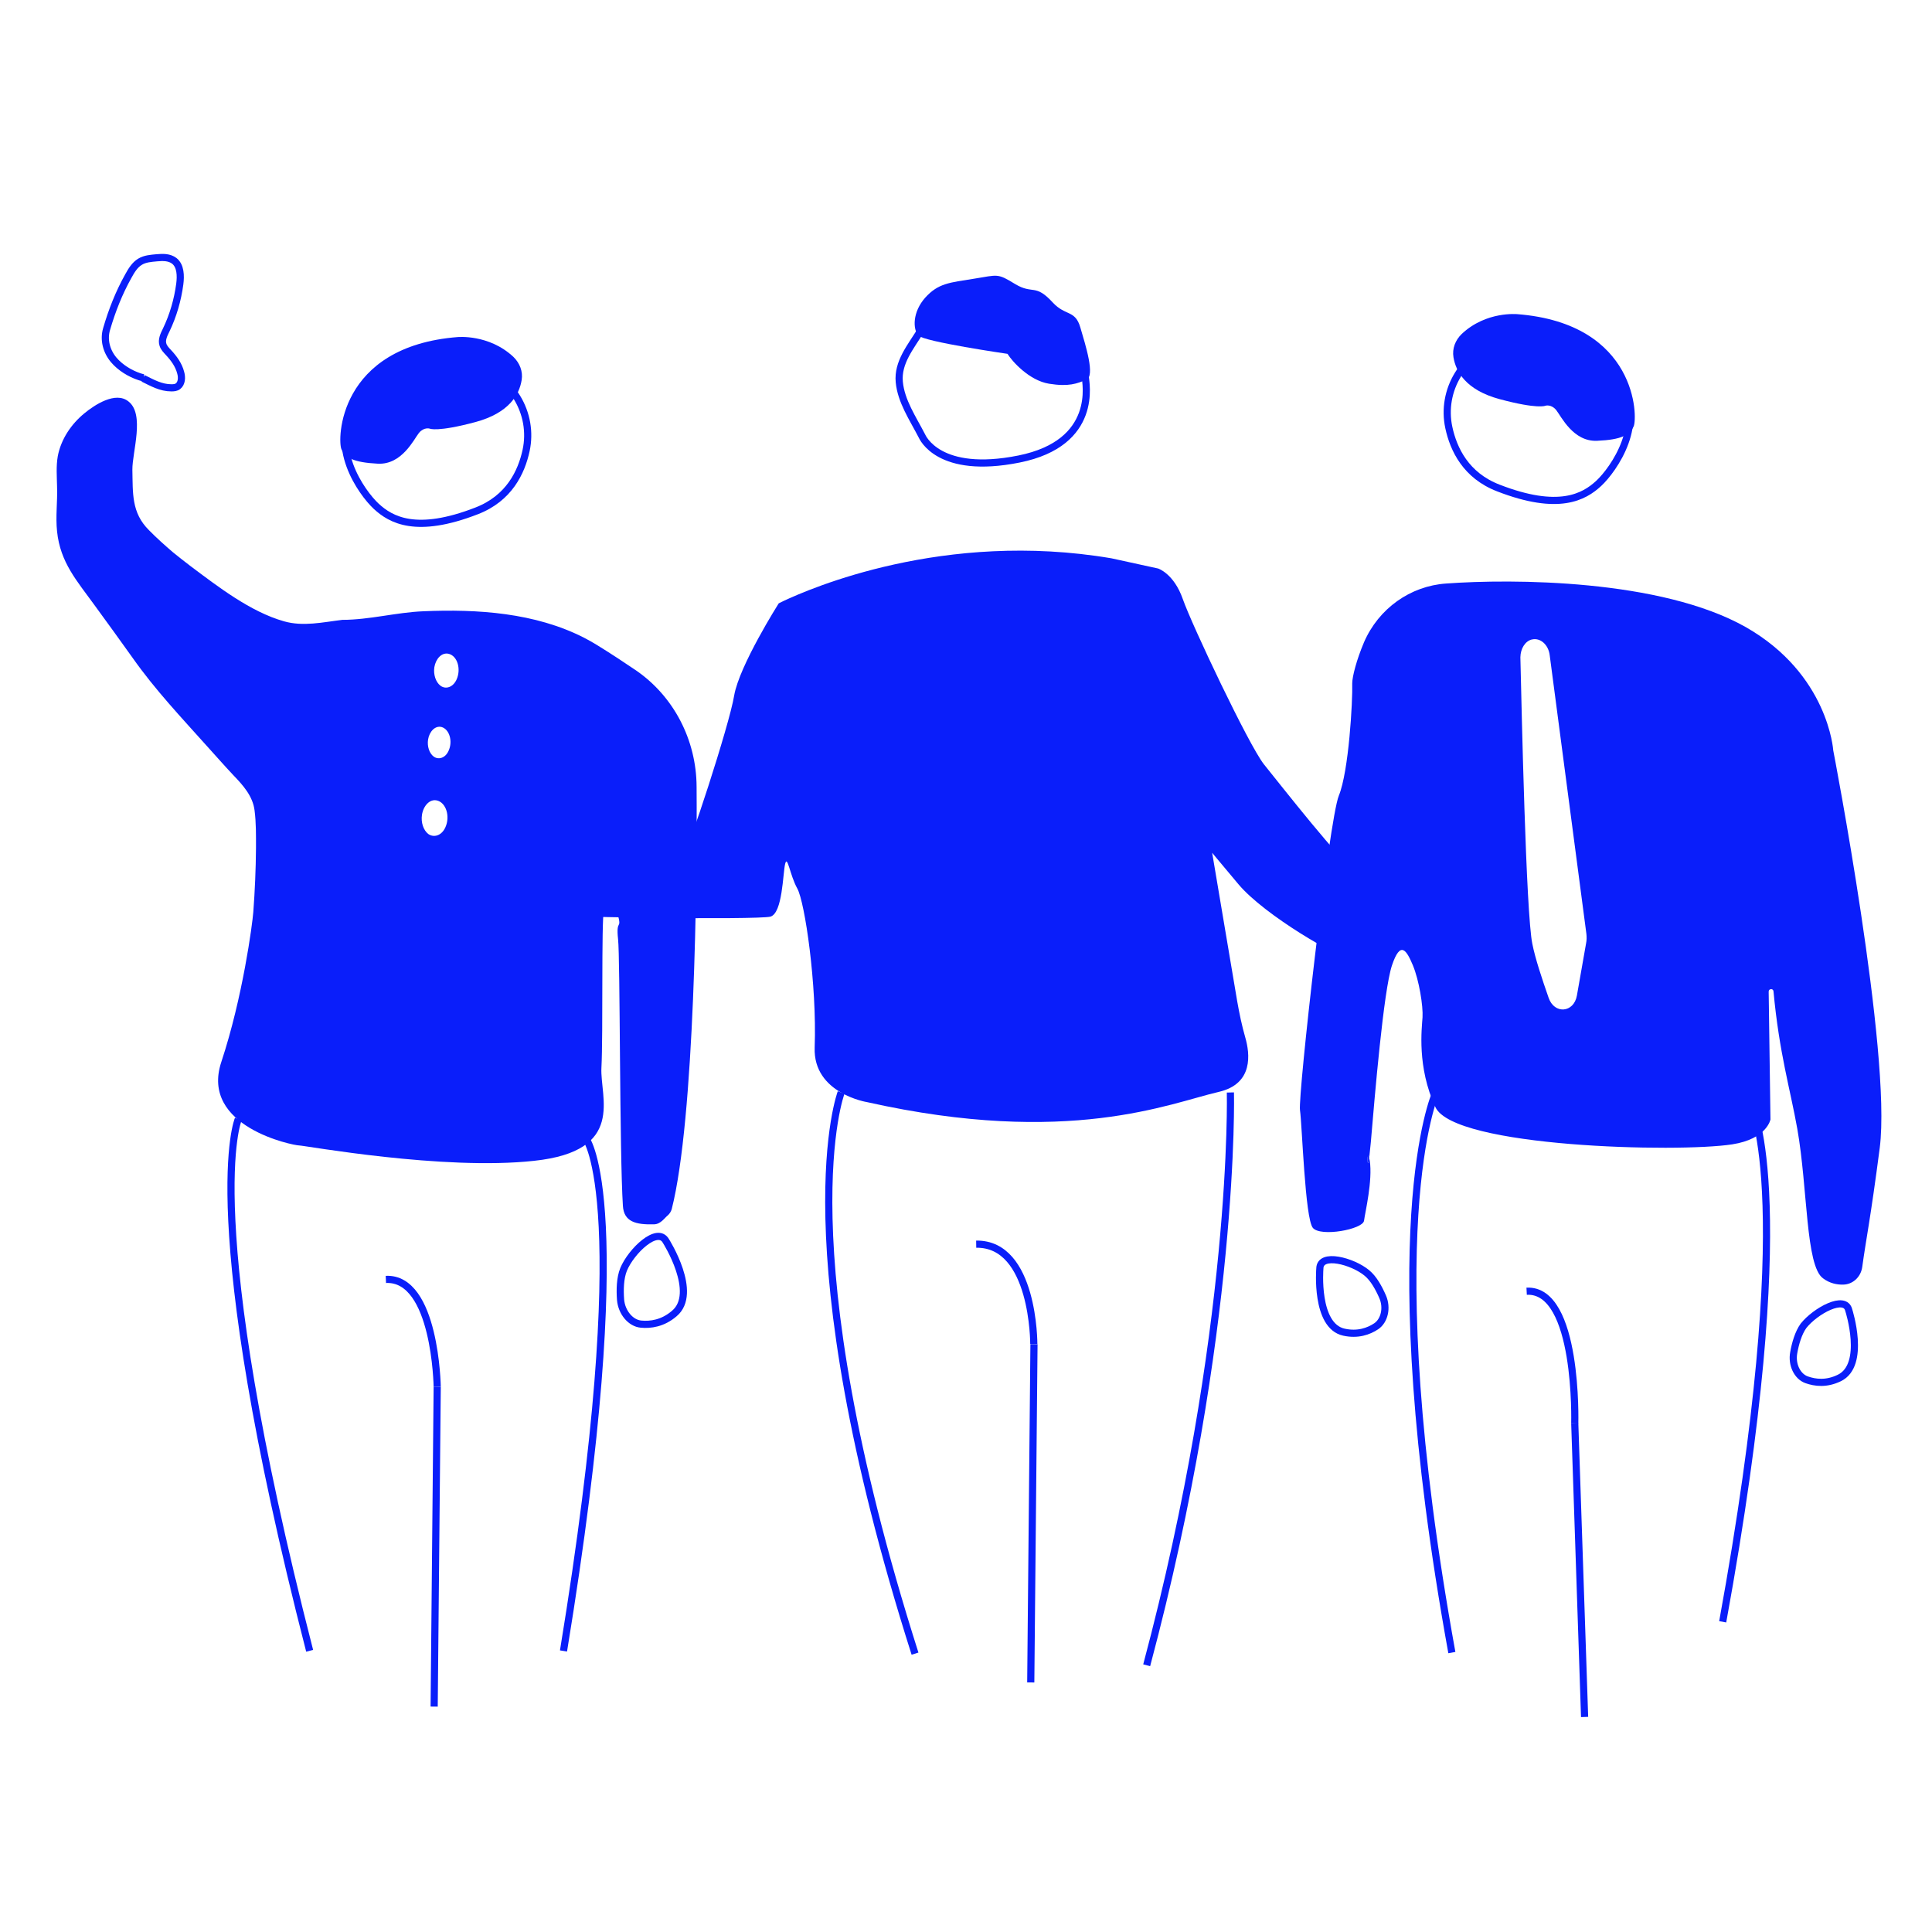 <?xml version="1.0" encoding="utf-8"?>
<!-- Generator: Adobe Illustrator 25.0.0, SVG Export Plug-In . SVG Version: 6.00 Build 0)  -->
<svg version="1.1" xmlns="http://www.w3.org/2000/svg" xmlns:xlink="http://www.w3.org/1999/xlink" x="0px" y="0px"
	 viewBox="0 0 1080 1080" style="enable-background:new 0 0 1080 1080;" xml:space="preserve">
<style type="text/css">
	.st0{display:none;}
	.st1{display:inline;fill:#F7C9C9;}
	.st2{display:inline;fill:#FFFFFF;}
	.st3{display:inline;}
	.st4{fill:#FFFFFF;stroke:#0A1EFA;stroke-width:2;stroke-miterlimit:10;}
	.st5{fill:none;stroke:#0A1EFA;stroke-width:2;stroke-miterlimit:10;}
	.st6{fill:#0A1EFA;}
	.st7{display:inline;fill:#FFFFFF;stroke:#0A1EFA;stroke-width:2;stroke-miterlimit:10;}
	.st8{display:inline;fill:#0A1EFA;}
	.st9{display:inline;fill:none;stroke:#FFFFFF;stroke-width:2;stroke-miterlimit:10;}
	.st10{display:inline;fill:none;stroke:#FFFFFF;stroke-width:10;stroke-linecap:round;stroke-miterlimit:10;}
	.st11{display:inline;fill:none;stroke:#0A1EFA;stroke-width:2;stroke-miterlimit:10;}
	.st12{fill:#FFFFFF;}
	.st13{fill:#0A1EFA;stroke:#FFFFFF;stroke-width:2;stroke-miterlimit:10;}
	.st14{fill:none;stroke:#FFFFFF;stroke-width:2;stroke-miterlimit:10;}
	.st15{fill:none;stroke:#0A1EFA;stroke-width:4;stroke-miterlimit:10;}
	.st16{fill:#0A1EFA;stroke:#FFFFFF;stroke-width:2;stroke-linejoin:round;stroke-miterlimit:10;}
	.st17{fill:none;stroke:#0A1EFA;stroke-width:2;stroke-miterlimit:10;stroke-dasharray:12.06,12.06;}
	.st18{fill:none;stroke:#0A1EFA;stroke-width:2;stroke-miterlimit:10;stroke-dasharray:12.598,12.598;}
	.st19{fill:none;stroke:#0A1EFA;stroke-width:2;stroke-miterlimit:10;stroke-dasharray:10.842,10.842;}
	.st20{fill:none;stroke:#0A1EFA;stroke-width:2;stroke-miterlimit:10;stroke-dasharray:10.793,10.793;}
	.st21{fill:none;stroke:#0A1EFA;stroke-width:2;stroke-miterlimit:10;stroke-dasharray:15.177,15.177;}
	.st22{fill:#FFFFFF;stroke:#0A1EFA;stroke-width:2;stroke-miterlimit:10;stroke-dasharray:12;}
	.st23{fill:none;stroke:#0A1EFA;stroke-width:2;stroke-miterlimit:10;stroke-dasharray:12;}
</style>
<g id="Layer_2" class="st0">
	<rect y="-0.3" class="st1" width="1079.8" height="1080.2"/>
</g>
<g id="Layer_1">
	<g id="_x32_008_Sister_company" class="st0">
		<rect y="-0.3" class="st2" width="1079.8" height="1080.2"/>
		<g class="st3">
			<path class="st4" d="M669.1,466.2l2.1-230.7c0,0-347.8-10.8-366.8-2.7l-6.2,228.8L669.1,466.2z"/>
			<polygon class="st4" points="669.1,463.4 669.1,466.2 688.6,586.4 688.4,612 150.2,610 151.7,580.7 298.1,460.6 			"/>
			<line class="st5" x1="151.1" y1="582.5" x2="688.6" y2="586.4"/>
			<path class="st4" d="M350.8,456c0,0-7.5,5.8-0.1,8.1c0,0,248.5,2.3,252.9,2.4c4.4,0,0.1-8.1,0.1-8.1S366.8,455.8,350.8,456z"/>
			<path class="st4" d="M658.3,449.8l1.8-194.4c0,0-327.2-9.5-345.1-2.6l-5.6,192.8L658.3,449.8z"/>
			<circle class="st4" cx="485.5" cy="241.4" r="4.1"/>
			<g>
				<path class="st4" d="M354.9,491.3c0,0,11.3,0.4,16.8,0.2c0.5,0,1.7-0.8,3.4-2.1c1.8-1.3,3.5-2.6,5.3-3.9
					c0.9-0.6,3.1-2.2,3.4-2.6c0.1-0.1,0-0.1,0-0.1c-0.8,0-1.6,0-2.3,0c-1.4,0-2.8,0-4.2,0c-1.6,0-3.1,0-4.7,0c-1.3,0-2.6,0-3.8,0
					c-0.5,0-0.9,0-1.4,0c-0.2,0-0.8,0.3-1.5,0.8C362.7,485.5,354.9,490.8,354.9,491.3z"/>
				<path class="st4" d="M379,491.5c0,0,11.4,0.4,16.8,0.2c0.5,0,1.6-0.8,3.1-2.1c1.6-1.3,3.1-2.6,4.7-3.9c0.8-0.6,2.8-2.2,3-2.6
					c0-0.1,0-0.1-0.1-0.1c-0.8,0-1.6,0-2.3,0c-1.4,0-2.8,0-4.2,0c-1.6,0-3.1,0-4.7,0c-1.3,0-2.6,0-3.8,0c-0.5,0-0.9,0-1.4,0
					c-0.2,0-0.7,0.3-1.4,0.8C385.9,485.8,378.9,491.1,379,491.5z"/>
				<path class="st4" d="M403.1,491.8c0,0,11.4,0.4,16.8,0.2c0.5,0,1.4-0.8,2.8-2.1c1.4-1.3,2.8-2.6,4.1-3.9
					c0.7-0.6,2.4-2.2,2.6-2.6c0-0.1,0-0.1-0.1-0.1c-0.8,0-1.6,0-2.3,0c-1.4,0-2.8,0-4.2,0c-1.6,0-3.1,0-4.7,0c-1.3,0-2.6,0-3.8,0
					c-0.5,0-0.9,0-1.4,0c-0.2,0-0.7,0.3-1.3,0.8C409.1,486,402.8,491.3,403.1,491.8z"/>
				<path class="st4" d="M427.1,492c0,0,11.5,0.4,16.8,0.2c0.4,0,1.3-0.8,2.5-2.1c1.2-1.3,2.4-2.7,3.5-3.9c0.6-0.6,2.1-2.3,2.2-2.6
					c0-0.1,0-0.1-0.1-0.1c-0.8,0-1.6,0-2.3,0c-1.4,0-2.8,0-4.2,0c-1.6,0-3.1,0-4.7,0c-1.3,0-2.6,0-3.8,0c-0.4,0-0.9,0-1.4,0
					c-0.2,0-0.6,0.3-1.1,0.8C432.3,486.2,426.8,491.5,427.1,492z"/>
				<path class="st4" d="M451.2,492.2c0,0,11.5,0.4,16.8,0.2c0.4,0,1.2-0.8,2.2-2.1c1-1.3,2-2.7,2.9-3.9c0.5-0.6,1.8-2.3,1.8-2.7
					c0-0.1,0-0.1-0.1-0.1c-0.8,0-1.6,0-2.3,0c-1.4,0-2.8,0-4.2,0c-1.6,0-3.1,0-4.7,0c-1.3,0-2.6,0-3.8,0c-0.4,0-0.9,0-1.3,0
					c-0.2,0-0.6,0.3-1,0.8C455.5,486.4,450.8,491.7,451.2,492.2z"/>
				<path class="st4" d="M475.2,492.4c0,0,11.5,0.4,16.8,0.2c0.4,0,1.1-0.8,1.9-2.1c0.8-1.3,1.6-2.7,2.4-4c0.4-0.6,1.5-2.3,1.5-2.7
					c0-0.1-0.1-0.1-0.1-0.1c-0.8,0-1.5,0-2.3,0c-1.4,0-2.8,0-4.2,0c-1.6,0-3.1,0-4.7,0c-1.3,0-2.6,0-3.8,0c-0.4,0-0.9,0-1.3,0
					c-0.2,0-0.5,0.3-0.9,0.8C478.7,486.6,474.8,492,475.2,492.4z"/>
				<path class="st4" d="M499.3,492.7c0,0,11.6,0.4,16.8,0.2c0.4,0,1-0.8,1.6-2.1c0.6-1.3,1.2-2.7,1.8-4c0.3-0.6,1.1-2.3,1.1-2.7
					c0-0.1-0.1-0.1-0.1-0.1c-0.8,0-1.5,0-2.3,0c-1.4,0-2.8,0-4.2,0c-1.6,0-3.1,0-4.7,0c-1.3,0-2.5,0-3.8,0c-0.4,0-0.9,0-1.3,0
					c-0.2,0-0.5,0.3-0.8,0.8C502,486.8,498.8,492.2,499.3,492.7z"/>
				<path class="st4" d="M523.4,492.9c0,0,11.6,0.4,16.8,0.2c0.4,0,0.9-0.8,1.2-2.1c0.4-1.3,0.8-2.7,1.2-4c0.2-0.6,0.8-2.3,0.7-2.7
					c0-0.1-0.1-0.1-0.1-0.1c-0.8,0-1.5,0-2.3,0c-1.4,0-2.8,0-4.2,0c-1.6,0-3.1,0-4.7,0c-1.3,0-2.5,0-3.8,0c-0.4,0-0.9,0-1.3,0
					c-0.2,0-0.4,0.3-0.7,0.8C525.2,487.1,522.8,492.4,523.4,492.9z"/>
				<path class="st4" d="M547.4,493.1c0,0,11.6,0.4,16.8,0.2c0.4,0,0.7-0.8,0.9-2.1c0.2-1.3,0.4-2.7,0.6-4c0.1-0.6,0.5-2.3,0.3-2.7
					c0-0.1-0.1-0.1-0.1-0.1c-0.8,0-1.5,0-2.3,0c-1.4,0-2.8,0-4.2,0c-1.6,0-3.1,0-4.7,0c-1.3,0-2.5,0-3.8,0c-0.4,0-0.9,0-1.3,0
					c-0.2,0-0.4,0.3-0.6,0.8C548.4,487.3,546.8,492.7,547.4,493.1z"/>
				<path class="st4" d="M570.8,493.3c0,0,11.7,0.4,16.8,0.2c0.4,0,0.6-0.8,0.6-2.1c0-1.3,0-2.7,0.1-4c0-0.6,0.1-2.3-0.1-2.7
					c0-0.1-0.1-0.1-0.1-0.1c-0.8,0-1.5,0-2.3,0c-1.4,0-2.8,0-4.2,0c-1.6,0-3.1,0-4.7,0c-1.3,0-2.5,0-3.8,0c-0.4,0-0.9,0-1.3,0
					c-0.2,0-0.3,0.3-0.4,0.8C570.9,487.5,570.1,492.9,570.8,493.3z"/>
				<path class="st4" d="M308.8,523.4c0,0,13.5,0.5,20,0.2c0.6,0,2.3-1.1,4.7-3c2.5-1.9,5-3.8,7.5-5.6c1.2-0.9,4.3-3.2,4.8-3.7
					c0.1-0.1,0-0.1,0-0.1c-0.9,0-1.9,0.1-2.8,0.1c-1.6,0-3.3,0-4.9,0c-1.9,0-3.7,0-5.6,0c-1.5,0-3,0-4.6,0c-0.5,0-1.1,0-1.6,0
					c-0.2,0-1,0.4-2,1.1C320,515.2,308.9,522.7,308.8,523.4z"/>
				<path class="st4" d="M337.6,523.7c0,0,13.6,0.5,20,0.2c0.5,0,2.1-1.1,4.3-3c2.3-1.9,4.5-3.8,6.6-5.6c1.1-0.9,3.9-3.2,4.3-3.7
					c0.1-0.1,0-0.1,0-0.1c-0.9,0-1.9,0.1-2.8,0.1c-1.6,0-3.3,0-4.9,0c-1.9,0-3.7,0-5.6,0c-1.5,0-3,0-4.6,0c-0.5,0-1.1,0-1.6,0
					c-0.2,0-0.9,0.4-1.9,1.1C347.6,515.4,337.6,523,337.6,523.7z"/>
				<path class="st4" d="M366.4,523.9c0,0,13.6,0.5,20.1,0.2c0.5,0,1.9-1.2,3.8-3c2-1.9,3.9-3.8,5.8-5.6c0.9-0.9,3.4-3.2,3.7-3.7
					c0.1-0.1,0-0.1-0.1-0.1c-0.9,0-1.9,0.1-2.8,0.1c-1.6,0-3.3,0-4.9,0c-1.9,0-3.7,0-5.6,0c-1.5,0-3,0-4.6,0c-0.5,0-1.1,0-1.6,0
					c-0.2,0-0.9,0.4-1.7,1.1C375.2,515.7,366.3,523.3,366.4,523.9z"/>
				<path class="st4" d="M396.2,524.2c0,0,71.4,1,103,1c2.7,0,4.3-1.1,5.2-3c1-1.9,1.9-3.8,2.8-5.6c0.5-0.9,2.2-3.2,1.1-3.8
					c-0.2-0.1-0.5-0.1-0.9-0.1c-4.6,0-9.2,0-13.8,0c-8.5-0.1-17-0.2-25.4-0.2c-9.5-0.1-19-0.2-28.5-0.2c-7.7-0.1-15.5-0.1-23.2-0.2
					c-2.7,0-5.5,0-8.2-0.1c-1,0-2.3,0.4-3.3,1.1C401,515.9,392.3,523.5,396.2,524.2z"/>
				<path class="st4" d="M510.4,525.3c0,0,13.9,0.5,20.1,0.2c0.5,0,1.1-1.2,1.6-3c0.6-1.9,1.1-3.8,1.7-5.6c0.3-0.9,1.1-3.2,1-3.7
					c0-0.1-0.1-0.1-0.1-0.1c-0.9,0-1.8,0.1-2.7,0.1c-1.6,0-3.3,0-4.9,0c-1.8,0-3.7,0-5.5,0c-1.5,0-3,0-4.5,0c-0.5,0-1.1,0-1.6,0
					c-0.2,0-0.5,0.5-0.9,1.1C513.1,517,509.8,524.6,510.4,525.3z"/>
				<path class="st4" d="M539.2,525.6c0,0,13.9,0.5,20.1,0.2c0.5,0,0.9-1.2,1.2-3c0.3-1.9,0.6-3.8,0.9-5.6c0.1-0.9,0.6-3.2,0.4-3.8
					c0-0.1-0.1-0.1-0.2-0.1c-0.9,0-1.8,0.1-2.7,0.1c-1.6,0-3.3,0-4.9,0c-1.8,0-3.7,0-5.5,0c-1.5,0-3,0-4.5,0c-0.5,0-1.1,0-1.6,0
					c-0.2,0-0.5,0.5-0.7,1.1C540.7,517.2,538.5,524.9,539.2,525.6z"/>
				<path class="st4" d="M567.2,525.8c0,0,14,0.5,20.1,0.2c0.5,0,0.7-1.2,0.8-3c0-1.9,0-3.8,0.1-5.6c0-0.9,0.2-3.2-0.1-3.8
					c-0.1-0.1-0.1-0.1-0.2-0.1c-0.9,0-1.8,0.1-2.7,0.1c-1.6,0-3.3,0-4.9,0c-1.8,0-3.7,0-5.5,0c-1.5,0-3,0-4.5,0c-0.5,0-1.1,0-1.6,0
					c-0.2,0-0.4,0.5-0.5,1.1C567.5,517.5,566.4,525.1,567.2,525.8z"/>
				<path class="st4" d="M322.7,505.2c0,0,12.3,0.4,18.2,0.2c0.5,0,2-0.9,4.1-2.4c2.2-1.6,4.4-3.1,6.5-4.6c1.1-0.7,3.8-2.6,4.2-3.1
					c0.1-0.1,0-0.1,0-0.1c-0.8,0-1.7,0.1-2.5,0c-1.5,0-3,0-4.5,0c-1.7,0-3.4,0-5.1,0c-1.4,0-2.8,0-4.2,0c-0.5,0-1,0-1.5,0
					c-0.2,0-0.9,0.4-1.8,0.9C332.4,498.4,322.7,504.7,322.7,505.2z"/>
				<path class="st4" d="M348.9,505.5c0,0,12.3,0.4,18.2,0.2c0.5,0,1.9-0.9,3.7-2.4c2-1.6,3.9-3.1,5.8-4.6c0.9-0.8,3.4-2.6,3.7-3.1
					c0.1-0.1,0-0.1,0-0.1c-0.8,0-1.7,0.1-2.5,0c-1.5,0-3,0-4.5,0c-1.7,0-3.4,0-5.1,0c-1.4,0-2.8,0-4.2,0c-0.5,0-1,0-1.5,0
					c-0.2,0-0.8,0.4-1.6,0.9C357.5,498.7,348.8,504.9,348.9,505.5z"/>
				<path class="st4" d="M375,505.7c0,0,12.4,0.4,18.2,0.2c0.5,0,1.7-0.9,3.4-2.4c1.7-1.6,3.4-3.1,5.1-4.6c0.8-0.8,3-2.6,3.3-3.1
					c0-0.1,0-0.1-0.1-0.1c-0.8,0-1.7,0.1-2.5,0c-1.5,0-3,0-4.5,0c-1.7,0-3.4,0-5.1,0c-1.4,0-2.8,0-4.2,0c-0.5,0-1,0-1.5,0
					c-0.2,0-0.8,0.4-1.5,0.9C382.6,498.9,374.8,505.2,375,505.7z"/>
				<path class="st4" d="M401.1,506c0,0,12.4,0.4,18.2,0.2c0.5,0,1.6-0.9,3-2.5c1.5-1.6,3-3.1,4.4-4.6c0.7-0.8,2.6-2.6,2.8-3.1
					c0-0.1,0-0.1-0.1-0.1c-0.8,0-1.7,0.1-2.5,0c-1.5,0-3,0-4.5,0c-1.7,0-3.4,0-5.1,0c-1.4,0-2.8,0-4.2,0c-0.5,0-1,0-1.5,0
					c-0.2,0-0.7,0.4-1.4,0.9C407.8,499.2,400.9,505.4,401.1,506z"/>
				<path class="st4" d="M426.1,506.2c0,0,12.4,0.4,18.2,0.2c0.5,0,1.4-0.9,2.7-2.5c1.3-1.6,2.6-3.1,3.8-4.6
					c0.6-0.8,2.3-2.6,2.4-3.1c0-0.1,0-0.1-0.1-0.1c-0.8,0-1.7,0.1-2.5,0c-1.5,0-3,0-4.5,0c-1.7,0-3.4,0-5.1,0c-1.4,0-2.8,0-4.1,0
					c-0.5,0-1,0-1.5,0c-0.2,0-0.7,0.4-1.2,0.9C431.8,499.4,425.8,505.7,426.1,506.2z"/>
				<path class="st4" d="M452.3,506.4c0,0,12.5,0.4,18.2,0.2c0.5,0,1.3-1,2.3-2.5c1.1-1.6,2.1-3.1,3.1-4.6c0.5-0.8,1.9-2.6,1.9-3.1
					c0-0.1,0-0.1-0.1-0.1c-0.8,0-1.7,0.1-2.5,0c-1.5,0-3,0-4.5,0c-1.7,0-3.4,0-5.1,0c-1.4,0-2.8,0-4.1,0c-0.5,0-1,0-1.5,0
					c-0.2,0-0.6,0.4-1.1,0.9C456.9,499.6,451.9,505.9,452.3,506.4z"/>
				<path class="st4" d="M478.4,506.7c0,0,12.5,0.4,18.2,0.2c0.5,0,1.2-1,2-2.5c0.8-1.6,1.6-3.1,2.4-4.7c0.4-0.8,1.5-2.6,1.5-3.1
					c0-0.1-0.1-0.1-0.1-0.1c-0.8,0-1.7,0.1-2.5,0c-1.5,0-3,0-4.5,0c-1.7,0-3.4,0-5.1,0c-1.4,0-2.8,0-4.1,0c-0.5,0-1,0-1.5,0
					c-0.2,0-0.6,0.4-1,0.9C482.1,499.8,477.9,506.1,478.4,506.7z"/>
				<path class="st4" d="M504.5,506.9c0,0,12.6,0.4,18.2,0.2c0.5,0,1-1,1.6-2.5c0.6-1.6,1.2-3.1,1.8-4.7c0.3-0.8,1.1-2.6,1-3.1
					c0-0.1-0.1-0.1-0.1-0.1c-0.8,0-1.7,0.1-2.5,0c-1.5,0-3,0-4.5,0c-1.7,0-3.4,0-5.1,0c-1.4,0-2.8,0-4.1,0c-0.5,0-1,0-1.5,0
					c-0.2,0-0.5,0.4-0.8,0.9C507.2,500.1,504,506.4,504.5,506.9z"/>
				<path class="st4" d="M530.6,507.2c0,0,12.6,0.4,18.2,0.2c0.5,0,0.9-1,1.2-2.5c0.4-1.6,0.7-3.1,1.1-4.7c0.2-0.8,0.7-2.7,0.6-3.1
					c0-0.1-0.1-0.1-0.1-0.1c-0.8,0-1.6,0.1-2.5,0c-1.5,0-3,0-4.5,0c-1.7,0-3.4,0-5.1,0c-1.4,0-2.8,0-4.1,0c-0.5,0-1,0-1.5,0
					c-0.2,0-0.5,0.4-0.7,0.9C532.3,500.3,530,506.6,530.6,507.2z"/>
				<path class="st4" d="M556,507.4c0,0,12.7,0.4,18.2,0.2c0.5,0,0.7-1,0.9-2.5c0.1-1.6,0.3-3.1,0.4-4.7c0.1-0.8,0.3-2.7,0.1-3.1
					c0-0.1-0.1-0.1-0.2-0.1c-0.8,0-1.6,0.1-2.5,0c-1.5,0-3,0-4.5,0c-1.7,0-3.4,0-5.1,0c-1.4,0-2.8,0-4.1,0c-0.5,0-1,0-1.5,0
					c-0.2,0-0.4,0.4-0.6,0.9C556.7,500.6,555.3,506.9,556,507.4z"/>
				<path class="st4" d="M581.4,507.7c0,0,12.7,0.4,18.2,0.2c0.5,0,0.6-1,0.5-2.5c-0.1-1.6-0.2-3.1-0.3-4.7c0-0.8,0-2.7-0.3-3.1
					c-0.1-0.1-0.1-0.1-0.2-0.1c-0.8,0-1.6,0.1-2.4,0c-1.5,0-3,0-4.5,0c-1.7,0-3.4,0-5,0c-1.4,0-2.7,0-4.1,0c-0.5,0-1,0-1.4,0
					c-0.2,0-0.3,0.4-0.4,0.9C581.1,500.8,580.6,507.1,581.4,507.7z"/>
			</g>
			<path class="st6" d="M328,561c0,0,140.6,2.7,204.3,2.8c5.4,0,7.5-2.8,7.3-7.3s-0.3-8.8-0.5-13c-0.1-2,0.9-6.9-1.8-8.1
				c-0.5-0.2-1.1-0.2-1.7-0.2c-8.5-0.1-17,0-25.5-0.1c-15.6-0.2-31.2-0.3-46.8-0.4c-17.3-0.1-34.5-0.3-51.6-0.4
				c-13.9-0.1-27.8-0.2-41.6-0.3c-4.9,0-9.7-0.1-14.5-0.1c-1.8,0-4.2,0.9-6.2,2.3C341.1,542.1,320.9,559.3,328,561z"/>
		</g>
		<path class="st7" d="M777.5,524.7c-5.9-0.7-11.8,0.7-16.9,3.7c-14.4,8.2-55.3,34.2-54.1,61.9c0.4,9.6,4.7,17.3,11.9,22.4
			c3.6,2.6,8,4.5,13,5.8c2.4,0.6,5,1.1,7.7,1.3c8.5,0.9,14.6-5,20.1-10c13.8-12.3,28.3-25.9,36.9-43.3
			C805.7,547.1,796,526.9,777.5,524.7z"/>
		<path class="st8" d="M431.6,703.5c5.6-7.1,12.9-15.3,22.6-17c8.2-1.5,17.1,0.5,25.3,1.3c15.9,1.4,32,3.1,48.3,4.7
			c17,1.7,34.4,4.2,51.9,5c8.2,0.4,15.1,3.2,20.6,9.2c11.8,13.1,17.2,30.7,23.6,46.8c6.5,16.3,15.1,33.7,17.8,51.9
			c2.6,17.8-2.6,42-23.9,44.4c-14.8,1.7-31-1.8-39.4-16.1c-3.3-5.6-5.3-11.6-8.3-17.2c-5.5-10.5-14.7-14.2-25.4-16.6
			c-21.3-4.8-42.4-7.6-63-11.7c-5.6-1-12.6-3.7-18.1-2.1c-6.6,1.9-8.8,9-12.4,14c-12.5,17.4-45.2,21.8-56.8,2.5
			c-9.9-16.5-2.5-33.6,6.9-48.5c4.6-7.2,9.7-14.2,13.4-21.7c4.4-8.8,8.5-17.4,14.2-25.3C429.7,706,430.6,704.8,431.6,703.5z"/>
		<path class="st9" d="M555.7,695.3c-0.5,6.1-0.7,11.5-1.1,17.7c-0.2,4.3,0.5,11.5-5.4,13.7c-2.6,0.9-5.8,0.4-8.6-0.1
			c-3.7-0.6-7.5-1.2-11.2-1.7c-7.4-1.1-14.8-1.9-22.1-2.6c-7.4-0.7-19.5-0.3-23.7-6.4c-1.4-2-0.5-4.8-0.3-6.9c0.9-6.9,2-13.7,3-20.4
			"/>
		<path class="st9" d="M505.6,761.5c-0.8,8-8.3,13.6-16.7,12.6c-8.3-1-14.2-8.3-13.2-16.2c1-7.8,8.3-13.2,16.5-12.3
			C500.3,746.6,506.4,753.7,505.6,761.5z"/>
		<path class="st9" d="M556,768.2c-0.5,7.7-7.6,13.3-15.9,12.2c-8.2-1-14.3-8.1-13.7-15.8c0.6-7.5,7.6-12.8,15.7-11.9
			C550.2,753.7,556.4,760.6,556,768.2z"/>
		<line class="st10" x1="455" y1="712.1" x2="450.5" y2="742.4"/>
		<path class="st2" d="M589.5,728.6c-0.1,3.7-3.6,6.3-7.7,5.9c-4.1-0.4-7.3-3.8-7.1-7.4c0.2-3.6,3.6-6.2,7.6-5.8
			C586.4,721.7,589.6,725,589.5,728.6z"/>
		<path class="st2" d="M589.1,754.4c-0.1,3.6-3.4,6.1-7.3,5.6c-3.9-0.5-6.9-3.7-6.7-7.2s3.4-6,7.3-5.6
			C586.2,747.6,589.2,750.8,589.1,754.4z"/>
		<path class="st2" d="M604.1,744.2c-0.1,3.5-3.3,6-7.2,5.6s-7-3.6-6.8-7.1c0.1-3.5,3.3-5.9,7.2-5.5
			C601.1,737.5,604.2,740.7,604.1,744.2z"/>
		<path class="st2" d="M573.5,739.9c-0.2,3.7-3.7,6.4-7.8,5.9s-7.2-3.8-7-7.5s3.7-6.3,7.7-5.9C570.5,732.9,573.7,736.2,573.5,739.9z
			"/>
		<line class="st10" x1="469" y1="728.8" x2="436.8" y2="725.3"/>
		<path class="st11" d="M746.8,536.6c0,0,41,1.3,49.5,30.3"/>
		<path class="st11" d="M674,492.3c35.1-0.2,70.2-0.3,105.3,1.7c9.6,0.5,19.3,1.3,28.9,2.1c5.6,0.5,11.2,1,16.6,2.4
			c5.5,1.4,10.7,4.2,15.9,6.7c8.3,4,16.3,8.4,24.2,13.2c7.1,4.3,13.5,9.1,17.8,16.4c6.1,10.6,8.2,23.5,5.6,35.5
			c-2.4,11.2-12,19.9-21.8,25c-7.9,4-16.6,6.6-25.3,8.3c-8.8,1.7-17.9,0.8-26.7,3s-19.1,10-16.4,20.4c2.8,10.5,21.3,14.2,30.1,15.6
			c7.8,1.3,15.5,1.3,23.4,1.9c16.7,1.2,22.7,17.6,12,29.9c-7.5,8.7-18.7,13.8-29.6,16.6c-56.2,14.2-121-3-170.8-30.1
			c-9.1-5-18.2-10.1-27.7-14.3c-15.7-7-32.1-12.2-49.1-15.1c-8.6-1.4-17.4-2.3-26.1-2.4c-11.3-0.1-22.8-0.3-30.2,9.7
			c-11,14.9-5.8,35.5-9.8,52.4"/>
		<path class="st11" d="M787.6,528.2c47.9-15.2,87.6,29.5,130.6-5.3c8.8-7.1,15.8-26.5,8.8-36.7c-8.5-12.3-25.9-12.5-39.2-13.4
			c-10.4-0.7-20.8-0.9-31.3-0.5c-9.7,0.3-20.8,3-30.3,0.3c-4.2-1.2-8.9-4.3-11.3-7.9c-6.9-10.5,9-9.9,15.2-9.4
			c10.6,0.8,22.2,1.1,31.9-3.9c7.5-3.9,10.2-10.5-0.1-12.5c-15.9-3.1-33.9-2.7-50.1-3.2c-22.4-0.6-45.8-2-68.1,0.7
			c-5.6,0.7-11.4,1.6-16.5,4.1c-3.1,1.5-13.2,8.4-9.7,12.6c0.8,0.9,2,1.4,3.1,1.8c19.8,7.3,42.2,5.2,61.1,15.1
			c1.1,0.6,2.2,1.3,2.5,2.4c1.6,5.8-35.2,5.3-39.3,5.3c-12.3-0.1-25.4-0.2-32.4-0.3s-21-0.2-23.6-0.2s-4-0.1-4-0.1"/>
		<path class="st7" d="M669.8,472c0,0,1.4,5.9,1.8,8.1c0,0,14,0.1,14.3,0.1c0.2,0-1.8-8.1-1.8-8.1S670.7,471.6,669.8,472z"/>
		<path class="st7" d="M673.4,488.7c0,0,1.4,5.9,1.8,8.1c0,0,14,0.1,14.3,0.1c0.2,0-1.8-8.1-1.8-8.1S674.3,488.3,673.4,488.7z"/>
		<path class="st11" d="M765.5,539.9c1.6-0.8,8.1-13.6,18.4-13.6"/>
		<path class="st7" d="M352.7,428.7l0.1-11.7c0,0-19.3-0.6-20.3-0.2l-0.3,11.6L352.7,428.7z"/>
		<path class="st7" d="M388.1,429l0.1-11.7c0,0-19.3-0.6-20.3-0.2l-0.3,11.6L388.1,429z"/>
		<path class="st7" d="M530.2,430.3l0.1-11.7c0,0-122-1.8-128.5-1.4V429L530.2,430.3z"/>
		<path class="st7" d="M530,408.1l0.1-11.7c0,0-54.3-0.9-57.3-0.5l-0.7,11.6L530,408.1z"/>
		<path class="st7" d="M636.4,409.1l0.1-11.7c0,0-54.3-0.9-57.3-0.5l-0.7,11.6L636.4,409.1z"/>
		<path class="st8" d="M345.7,277.2c0.2-0.1,0.4-0.2,0.6-0.4c1.3-1.6,3.5-2.5,5.5-2.1c2.5,0.4,5.1,2.8,4.9,5.5
			c-0.1,1.4-0.8,2.4-1.6,3.4c-1.1,1.3-3,3.4-4.2,4.6s-2.3,2.4-3.6,3.5c-0.6,0.6-1.6,0.6-2.2-0.1c-2.1-2.3-4.1-4.5-6.3-6.8
			c-0.5-0.6-1.1-1.1-1.6-1.7c-2.1-2.3-2.5-7.2,0.9-8.5c1.8-0.7,3.9,0.3,5.4,1.3C344,276.4,344.8,277.4,345.7,277.2z"/>
		<path class="st8" d="M373.4,277.4c0.2-0.1,0.4-0.2,0.6-0.4c1.3-1.6,3.5-2.5,5.5-2.1c2.5,0.4,5.1,2.8,4.9,5.5
			c-0.1,1.4-0.8,2.4-1.6,3.4c-1.1,1.3-3,3.4-4.2,4.6s-2.3,2.4-3.6,3.5c-0.6,0.6-1.6,0.6-2.2-0.1c-2.1-2.3-4.1-4.5-6.3-6.8
			c-0.5-0.6-1.1-1.1-1.6-1.7c-2.1-2.3-2.5-7.2,0.9-8.5c1.8-0.7,3.9,0.3,5.4,1.3C371.8,276.6,372.5,277.6,373.4,277.4z"/>
		<g class="st3">
			<path class="st12" d="M400.6,291.5c-0.1,0-0.3,0-0.4-0.2l-1.3-1.4c-1.6-1.8-3.3-3.6-5-5.4l-1.6-1.7c-1.1-1.2-1.6-3.1-1.3-4.7
				c0.2-1.1,0.8-1.8,1.8-2.1c0.3-0.1,0.6-0.2,1-0.2c1.4,0,2.8,0.9,3.5,1.4c0.1,0.1,0.3,0.2,0.4,0.3c0.5,0.5,1.2,1.1,2.2,1.1l0,0
				c0.2,0,0.3,0,0.5-0.1c0.4-0.1,0.8-0.4,1.1-0.8c0.9-1.1,2.4-1.8,3.9-1.8c0.2,0,0.5,0,0.7,0.1c2,0.3,4.2,2.3,4.1,4.5
				c0,1-0.5,1.8-1.4,2.8c-1.1,1.3-3.1,3.4-4.2,4.5c-1.3,1.3-2.4,2.4-3.5,3.5C400.9,291.4,400.7,291.5,400.6,291.5z"/>
			<path class="st6" d="M393.7,276.8L393.7,276.8c0.8,0,1.9,0.4,2.9,1.2c0.1,0,0.2,0.2,0.3,0.3c0.6,0.5,1.5,1.4,2.8,1.4
				c0.2,0,0.5,0,0.7-0.1c0.6-0.2,1.2-0.5,1.7-1.1c0.7-0.9,1.9-1.5,3.1-1.5c0.2,0,0.4,0,0.5,0c1.6,0.2,3.3,1.8,3.3,3.4
				c0,0.7-0.4,1.3-1.1,2.2c-1.1,1.3-3,3.4-4.1,4.5c-1.2,1.2-2.2,2.2-3.2,3.2l-1-1.1c-1.6-1.8-3.3-3.6-5-5.4l-1.4-1.5l-0.2-0.2
				c-0.9-0.9-1.3-2.6-1-3.8c0.2-1.1,0.9-1.3,1.1-1.4C393.3,276.9,393.5,276.8,393.7,276.8 M393.7,274.8c-0.4,0-0.9,0.1-1.3,0.2
				c-3.4,1.3-3,6.2-0.9,8.5c0.5,0.6,1.1,1.1,1.6,1.7c2.1,2.2,4.2,4.5,6.3,6.8c0.3,0.3,0.7,0.5,1.1,0.5s0.8-0.1,1.1-0.4
				c1.2-1.1,2.4-2.3,3.6-3.5s3.1-3.3,4.2-4.6c0.8-1,1.6-2,1.6-3.4c0.1-2.7-2.4-5.1-4.9-5.5c-0.3,0-0.6-0.1-0.9-0.1
				c-1.8,0-3.5,0.8-4.6,2.2c-0.2,0.2-0.4,0.4-0.6,0.4c-0.1,0-0.2,0-0.2,0c-0.8,0-1.4-0.9-2-1.3C396.7,275.6,395.2,274.8,393.7,274.8
				L393.7,274.8z"/>
		</g>
		<g class="st3">
			<path class="st6" d="M523.9,335.7c1.2,0.9,3.1,1.8,7.5-0.2c3.5-1.6,3.5-5.2,3.4-6.5c0-0.3-0.1-0.5-0.3-0.8
				c-0.8-1.1-2.9-4.4-5.6-4.3c-3,0-5.1,1.9-7,4.8C520,331.5,522.8,334.8,523.9,335.7z"/>
			<path class="st6" d="M558.2,372.7c-1.4-0.7-3-0.5-3.9-0.6c-0.4,0-1.4-0.3-1.6-0.8c-0.1-0.2-0.1-0.5-0.2-0.7
				c-0.1-0.4-0.3-0.8-0.5-1.2c-0.6-1-1.2-2-1.8-2.9c-1.1-1.7-2.3-3.8-4.5-4.2l-4.2-0.8c-1.9-0.3-1.4-3.1-1.5-4.5
				c-0.1-1.1-0.3-2.2-0.5-3.3c-0.2-1-0.7-2.2-0.8-3.1c1.4,0.3,2.6,1.8,4.2,1.7c0.5,0,0.9-0.3,1.3-0.5c2.3-1.4,4.6-2.8,6.9-4.1
				c0.9-0.5,3.5-1.8,3.5-3c0-0.9,0.2-2.8-1.4-2.4c-1.7,0.4-2.6,1.4-3.2,1.7c-0.5,0.3-1.1-0.8-1.8-0.9c-0.6-0.1-0.8-0.2-1,0.3
				c0,0.1,0,0.2,0,0.4c0.1,0.7-0.2,1.4-0.8,1.8c-1,0.5-1.9,1.1-3,1.1c-1.5,0-2.9-1.1-4-2c-1.2-0.9-2.3-1.8-3.2-2.9
				c-0.9-0.9-1.5-2.1-2.6-2.7c-1.6-0.9-3.6-0.8-5.4-0.5c-4,0.7-8.1,1.7-12.1,2.6c-1.2,0.3-2.3,0.6-2.8,1.8l-2.8,6.6
				c0,0.1,0,0.2-0.1,0.3c-1.3,1.1-3.5,4-3.3,4.9c0.3,1,0.7,3.2,2.4,2.1c1.7-1.1,2.5-2.5,3-3s1.5,0.5,2.3,0.3c0.7-0.1,1-0.1,1.1-0.7
				c0-0.3-0.3-0.8-0.7-1.3s-0.5-1.2-0.2-1.8l1.8-3.5c0.5-0.9,1.4-1.5,2.4-1.5c1.1,0,1.9,1,1.6,2c-0.2,0.8-0.3,1.7-0.3,2.5
				c-0.1,1.9,0.1,3.8,0.3,5.7c0.2,1.8,0.3,3.6,0.5,5.5c0.1,1.2,0.7,2.4,0.7,3.7c0,2-0.6,4.1-2.2,5.4c-1.5,1.3-3.6,1.3-5.2,2.4
				c-1.2,0.9-2.9,1-4,2l-0.1,0.1l3.1,9.7c0,0,0.2,0.4,1.3-1s1.1-3.1,1.4-4.1c0.1-0.3,0.2-0.5,0.4-0.8c0.2,0.2,0.5,0.2,0.8,0.1
				c1.2-0.6,2.4-1.1,3.6-1.7c1.8-0.9,3.8-1.3,5.1-3c0.9-1.2,1.3-2.6,1.8-4c0.7-1.7,1.4-1.8,3.2-2.2c1-0.2,1.9-0.4,2.9-0.6
				c3.3-0.5,7.9,0.8,10.3,3.2c1.2,1.2,2.7,3.3,4.3,3.9c0.1,0,0.2,0.1,0.3,0.2s0.2,0.2,0.3,0.4c0.4,0.9,1,1.8,1.7,2.5
				c0.1,0.1,0.1,0.1,0.2,0.1c0.1,0,0.2,0,0.2-0.1c2.7-1.4,5.3-2.9,8-4.3C559.3,373.7,559.6,373.5,558.2,372.7z"/>
		</g>
	</g>
	<g id="_x32_016_Gaming_to_Business" class="st0">
		<rect y="-0.3" class="st2" width="1079.8" height="1080.2"/>
		<g class="st3">
			<g>
				<path class="st13" d="M919.6,602.2l-1,78.2c0,0-164.1,168.3-167.6,167.1c-3.4-1.2-252.3-111.1-252.3-111.1l1-78.2"/>
				<line class="st14" x1="750.9" y1="769.4" x2="751.1" y2="847.6"/>
			</g>
			<g>
				<path class="st4" d="M709.4,232.4l220.1,73.3l5.1,294.8c0,0-179.7,187.9-183.4,186.6C747.4,785.8,475,663.2,475,663.2l6.7-354.9
					L709.4,232.4z"/>
				<polyline class="st4" points="481.8,308.3 748,424.6 929.6,305.7 				"/>
				<line class="st5" x1="747.8" y1="424.7" x2="750" y2="787.1"/>
			</g>
			<polygon class="st4" points="504.2,364.7 500.2,640.9 726.5,745 727.1,435.5 504.7,343.6 			"/>
			<polyline class="st4" points="500.2,638.6 515.1,631.4 518.1,349.7 			"/>
			<path class="st4" d="M515.1,631.4c0,0,192.9,80.3,210.7,99.1"/>
			<g>
				<path class="st4" d="M610.7,512.3c0,5.8-2.2,10.9-6.6,13.4c-6.4,3.8-16,2.3-23.5-3.9c-3.5-2.9-6.4-6.7-8.3-11
					c-1.5-3.2-2.4-6.6-2.7-9.9c-0.1-0.6-0.1-1.2-0.1-1.8c-0.4-19.8,22.8-23.4,35.5-4.5C608.8,500.3,610.7,506.7,610.7,512.3z
					 M634.5,519.9c-0.1-1.8-0.6-4.2-0.2-5.7c0.5-2.2,6.1-3.8,8.4-4.3c0.3-0.1-3.4-12.2-3.6-13.2c-2.8-0.7-5.5-1.4-8.2-2.1
					c-0.5-0.1-1-0.3-1.5-0.6c-1.3-0.9-2-3.1-2.7-4.4c-1.2-2.2-2.5-4.3-3.9-6.4c-0.3-0.5-0.7-1-0.9-1.5c-0.8-2.2,2.2-6.9,2.9-8.9
					c0.1-0.2,0.1-0.3,0.1-0.5c-0.1-0.3-0.2-0.5-0.4-0.7c-3-3.1-5.9-6.1-8.8-9.1c0.3,0.3-7,4.1-7.7,4.5c-3.5-2.7-7.2-5-11.1-6.7
					c-0.6-2.2-1.3-4.5-1.7-6.8c-0.2-1-0.4-2.1-1-3c-1.7-2.8-7-2.4-9.2-3c-0.5-0.1-1-0.2-1.5-0.1c-1.5,0.6-1.9,7.1-2.4,8.9
					c-3.5-0.1-6.9,0.3-10.1,1.3l-6.8-7.7l-7.7,4.9l2.9,9.8c-2.2,2.3-4.1,5-5.6,8l-7.8-2.5c-0.6,2.3-1.2,4.5-1.7,6.8
					c-0.9,3.8,1.2,6.2,4.4,8.7c0.5,0.4,1,0.8,1.2,1.4c0.1,0.4,0.1,0.8,0.1,1.2c-0.2,2-0.2,4.1,0.1,6.3c0.1,1.2,0.3,2.4,0.1,3.5
					c-0.5,2.4-4.4,2.4-5.9,3.6c1,3.5,2,7.1,2.9,10.6c0,0.2,0.1,0.4,0.2,0.5c0.1,0.1,0.3,0.2,0.4,0.2c1.5,0.5,2.9,0.9,4.4,1.4
					c1.6,0.5,2.3,0.4,3.3,2c2,3.3,3.4,6.9,5.5,10.1c-0.6,1.9-1.2,3.9-1.9,5.8c-0.4,1.1-0.5,1.9,0.6,3.2c2,2.5,4.1,4.9,6.2,7.4
					c0.1,0.1,0.2,0.3,0.4,0.3c0.2,0.1,0.3,0,0.4-0.1c1.9-1,3.9-2,5.9-2.9c0.2-0.1,4.2,3.5,4.7,3.9c1.2,0.9,4.4,2.3,5.2,3.9
					c0.1,0.3,0.2,0.6,0.3,0.9c0.7,2.8,1.4,5.7,2.2,8.5c3.1,1.3,6.3,2.5,9.5,3.8c2,0.8,2.1-4.2,2.5-5.7c0.8-3.4,4.7-1.5,7.6-1.7
					c1.1-0.1,2.2-0.3,3.4,0.3c1.9,0.9,3.8,3.8,5.1,5.7c0.7,1,1.5,2.2,2.5,2.5c2.2,0.6,5.5-1.7,7.2-2.3c0.6-0.2,1.1-0.4,1.4-0.9
					c0.6-1.1-1.2-4.9-1.6-6.3c-0.4-1.1-1.3-3-1.3-4.1c2.5-1.8,4.7-4.1,6.5-6.7c0.3-0.4,0.6-0.9,1.2-1c0.6-0.1,1.3,0.2,1.9,0.6
					c1.8,0.9,3.6,1.9,5.4,2.9c0.7,0.3,1.4,0.7,1.9,0.5c0.4-0.2,0.6-0.6,0.7-1c0.7-2,1.5-3.9,2.2-5.9c0.4-0.9,0.7-1.9,0.6-3.1
					c-0.3-2-2.1-2.8-3.4-4.2c-0.5-0.5-4.6-4.3-4.6-4.7c0.3-1.9,0.4-3.9,0.5-5.9C634.5,520.2,634.5,520.1,634.5,519.9z"/>
			</g>
			<g>
				<path class="st4" d="M673.6,600.3c0,4.2-1.6,7.9-4.7,9.7c-4.6,2.8-11.6,1.6-17-2.9c-2.5-2.1-4.6-4.9-6-7.9
					c-1.1-2.3-1.7-4.8-1.9-7.2c0-0.4-0.1-0.9-0.1-1.3c-0.3-14.4,16.5-17,25.7-3.2C672.2,591.7,673.6,596.3,673.6,600.3z
					 M690.8,605.9c0-1.3-0.4-3.1-0.2-4.1c0.4-1.6,4.4-2.7,6.1-3.1c0.2,0-2.4-8.9-2.6-9.6c-2-0.5-4-1-6-1.5c-0.4-0.1-0.7-0.2-1.1-0.4
					c-1-0.7-1.4-2.2-2-3.2c-0.8-1.6-1.8-3.1-2.8-4.6c-0.2-0.3-0.5-0.7-0.6-1.1c-0.5-1.6,1.6-5,2.1-6.4c0-0.1,0.1-0.2,0.1-0.4
					s-0.2-0.3-0.3-0.5c-2.1-2.2-4.3-4.4-6.4-6.6c0.2,0.2-5.1,3-5.5,3.3c-2.5-2-5.2-3.6-8-4.9c-0.4-1.6-0.9-3.3-1.2-4.9
					c-0.1-0.7-0.3-1.5-0.7-2.2c-1.2-2-5-1.8-6.7-2.2c-0.4-0.1-0.7-0.2-1.1,0c-1.1,0.4-1.4,5.2-1.7,6.5c-2.6-0.1-5,0.2-7.3,1
					l-4.9-5.6l-5.6,3.5l2.1,7.1c-1.6,1.6-3,3.6-4.1,5.8l-5.7-1.8c-0.4,1.6-0.9,3.3-1.3,4.9c-0.6,2.8,0.9,4.5,3.2,6.3
					c0.3,0.3,0.7,0.6,0.9,1c0.1,0.3,0.1,0.6,0.1,0.9c-0.1,1.5-0.1,3,0,4.5c0.1,0.9,0.2,1.8,0.1,2.5c-0.4,1.7-3.2,1.7-4.3,2.6
					c0.7,2.6,1.4,5.1,2.1,7.7c0,0.1,0.1,0.3,0.2,0.4c0.1,0.1,0.2,0.1,0.3,0.2c1.1,0.3,2.1,0.7,3.2,1c1.1,0.4,1.7,0.3,2.4,1.4
					c1.4,2.4,2.4,5,4,7.3c-0.4,1.4-0.9,2.8-1.3,4.2c-0.3,0.8-0.3,1.4,0.4,2.3c1.5,1.8,3,3.6,4.5,5.4c0.1,0.1,0.2,0.2,0.3,0.2
					s0.2,0,0.3,0c1.4-0.7,2.9-1.4,4.3-2.1c0.2-0.1,3,2.5,3.4,2.8c0.9,0.6,3.2,1.7,3.7,2.8c0.1,0.2,0.2,0.5,0.2,0.7
					c0.5,2.1,1,4.1,1.6,6.2c2.3,0.9,4.6,1.8,6.9,2.8c1.4,0.6,1.6-3.1,1.8-4.1c0.6-2.4,3.4-1.1,5.5-1.2c0.8,0,1.6-0.2,2.5,0.2
					c1.4,0.7,2.8,2.7,3.7,4.1c0.5,0.7,1.1,1.6,1.8,1.8c1.6,0.4,4-1.2,5.2-1.7c0.4-0.1,0.8-0.3,1-0.7c0.4-0.8-0.9-3.5-1.2-4.6
					c-0.3-0.8-1-2.2-1-2.9c1.8-1.3,3.4-3,4.7-4.9c0.2-0.3,0.5-0.7,0.9-0.7c0.4-0.1,0.9,0.2,1.4,0.4c1.3,0.7,2.6,1.4,3.9,2.1
					c0.5,0.2,1,0.5,1.4,0.3c0.3-0.1,0.4-0.4,0.5-0.7c0.5-1.4,1.1-2.9,1.6-4.3c0.3-0.7,0.5-1.4,0.4-2.2c-0.2-1.4-1.5-2-2.4-3
					c-0.4-0.4-3.3-3.1-3.3-3.4c0.2-1.4,0.3-2.8,0.3-4.3C690.9,606.1,690.9,606,690.8,605.9z"/>
			</g>
			<path class="st6" d="M218.6,552.9c1.5-5.3,2.9-10.7,4-16.2c0.4-2,0.5-4.3,1.4-6.2c2.9,2.1,2.6,7.4,4.2,10.5
				c2.8,5.5,7.2,38.9,6.1,64.5c-0.8,18.6,20.3,22.3,20.3,22.3c78.8,19.1,118.8,1.6,137.8-2.7c13.8-3.1,12.4-15.4,10.7-21.9
				c-1.3-4.8-2.3-9.7-3-14.7l-9.2-60.2c0,0,5.5,13.6,15.7,26.5s9,15.1,13.5,15.1c2.2,0,4.6-0.9,6.7-1.4c4.5-1.1,9-2.3,13.4-3.5
				c5.6-1.5,11.2-3.1,16.7-4.6c5.6-1.6,11.1-3.1,16.7-4.7c6.1-1.7,12.3-3.5,18.4-5.3c0.3-0.1,0.6-0.2,0.8-0.3
				c0.7-0.5,0.6-1.5,0.6-2.3c0-1.1,0.2-2.1,0.2-3.2c0-0.9,0-1.8,0-2.7s-0.3-1.8-0.3-2.6c-0.2-1.2-0.5-2.4-1.1-3.4
				c-0.7-1.2-1.6-1.6-2.9-1.9c-2.2-0.5-4.4-0.9-6.6-1.1c-2.1-0.2-4.3-0.6-6.4-0.6c-5.1-0.5-10.3-0.9-15.5-1.3
				c-5.2-0.4-10.3-0.8-15.5-1.2c-3.8-0.3-7.6-0.6-11.4-0.9c-1.1-0.1-2.1-0.1-3.2-0.4c-3.5-0.7-13.2-27.8-19.2-35.8
				c-7.1-9.4-11.5-21.6-16.3-32.2c-5.2-11.4-10.2-22.9-14.7-34.6c-1.6-4.3-3.6-9-7.6-11.6c-2-1.3-4.3-1.9-6.6-2.4
				c-45.9-11.1-94.3-8.3-137.8,10.6h-0.1c-6.9,3-9.7,7.7-12.9,14.1c-4,8.2-7.5,16.7-10.8,25.2c-4.8,12.7-8,25.7-11.9,38.7
				c-3.9,12.6-8.6,25.2-12.8,37.8c-2.6,7.7-5.1,15.4-7.7,23.1c-5.7,17-11.4,34-17,50.9c-5.3,15.8-10.5,34.1-9,50.9
				c0.3,3.7,0.6,7.7,2.6,11c1.5,2.6,4.5,5.2,7.7,5.5c4.4,0.4,5.7-3.8,7.7-6.8c5.3-7.9,9.9-15.8,14.2-24.3
				c3.6-7.1,7.9-14.2,10.9-21.7C199.2,602,211.1,578.6,218.6,552.9z"/>
			<path class="st5" d="M394.4,618.7c0,0,23.3,33.6-30.3,211.5"/>
			<path class="st5" d="M235.1,618.7c0,0-2.4,71.7,34.3,216.5"/>
			<path class="st5" d="M343.2,669.3c-18.5-0.3-18.4,33.6-18.4,33.6s0.3,129,4.3,136.7"/>
			<path class="st5" d="M342.1,331.3c1.9,7.5,0.9,15.4-3,22c-4.6,7.9-13,16.6-27.9,17.3c-27.6,1.3-36.1-7.7-40.4-15
				s-12.1-30.7,4.6-42.2s31.8-16.9,47.9-10.5C334.4,307.3,339.6,321.5,342.1,331.3z"/>
			<path class="st6" d="M343.9,310.4c2,3.3,2.3,7.3,0.7,10.7c-2.7,5.7-9.1,12.3-24.3,12.1c-6.7-0.1-12.8-0.5-19.2-2.4
				c-4.9-1.4-6.8,1.1-10.3,3.9c-4.7,3.7-10.6,6.5-16.7,4.5c-10-3.3-12-8.9-12.8-13s9.6-41.1,61.6-30.7
				C322.7,295.5,336.3,297.7,343.9,310.4z"/>
			<path class="st12" d="M320.1,441.3c-0.9,3.4-3.6,4.6-6,3.5c-2-1-3.6-3.7-3.6-6.5c-0.1-3.3,1.9-6.3,4.8-6
				C318.9,432.6,321.2,437.1,320.1,441.3z"/>
			<path class="st12" d="M325.5,483.3c-0.9,3.4-3.6,4.6-6,3.5c-2-1-3.6-3.7-3.6-6.5c-0.1-3.3,1.9-6.3,4.8-6
				C324.3,474.6,326.6,479.1,325.5,483.3z"/>
			<path class="st12" d="M328.3,527.5c-0.9,3.4-3.6,4.6-6,3.5c-2-1-3.6-3.7-3.6-6.5c-0.1-3.3,1.9-6.3,4.8-6
				C327.1,518.9,329.4,523.4,328.3,527.5z"/>
			<path class="st12" d="M332.3,566.5c-0.9,3.4-3.6,4.6-6,3.5c-2-1-3.6-3.7-3.6-6.5c-0.1-3.3,1.9-6.3,4.8-6
				C331.1,557.8,333.4,562.3,332.3,566.5z"/>
			<path class="st12" d="M337.1,604.8c-0.9,3.4-3.6,4.6-6,3.5c-2-1-3.6-3.7-3.6-6.5c-0.1-3.3,1.9-6.3,4.8-6
				C335.9,596.2,338.2,600.7,337.1,604.8z"/>
			<path class="st4" d="M291.5,320.3c-0.1-0.1-0.3-0.2-0.4-0.3c-0.7-1-0.1-5.2,0.3-6.1c1.2-2.9,1.2-3.1,3.4-5.2
				c2.5-2.3,5.6-2.6,8.7-2.6c2.4-0.1,4.8-0.3,7.1-0.5c5.1-0.2,10.3-0.4,15.4-0.3c10.2,0.1,20.7,0.2,30.4,3.1
				c0.6,0.2,1.1,0.4,1.6,0.6c0,0,2.3,0.8,1.3,6.3l-0.8,4.6c-0.1,0.6-0.6,0.9-1.1,0.8c-3-0.5-6-0.9-9-1.3c-8.4-0.9-16.9-1.3-25.5-1.3
				c-5.7,0.1-11.4,0.5-17.1,1.1c-5,0.5-7.8,0.4-12.8,1.2C292.6,320.5,292,320.5,291.5,320.3z"/>
			<path class="st4" d="M290.6,330.6c0.1-1.2,0.3-2.3,0.6-3.4c0.7-2.3,1.7-4.6,4.2-5.7c1.9-0.8,4-0.8,6-0.9c2.1-0.1,4.2-0.4,6.4-0.5
				c4.6-0.3,9.2-0.5,13.8-0.7c9.2-0.3,18.7-0.5,27.8,1c0.5,0.1,1,0.2,1.6,0.3c15.2,3.2,7.2,24.7,7.2,24.7c-1.5,2.4-2.9,5.3-5.5,6.9
				c-2.5,1.6-5.9,1.8-8.9,1.3c-2.6-0.5-4.7-1.8-6.5-3.6c-2-2.1-5-3.5-7.9-2c-2,1-3.3,2.9-4.8,4.4c-4.7,4.6-12.7,2.5-18.6,1.4
				c-5.4-1-11.5-4.6-13.6-9.5c-1-2.4-1.1-5-1.4-7.5C290.6,334.7,290.5,332.6,290.6,330.6z"/>
			<path class="st4" d="M290.2,321.4l-0.1,5.1c-0.1,2.2-1,4-2.3,4.3c-5.1,1.1-18.2,3.1-27.4-2.9c-1.4-0.9-2.1-3.6-1.5-6l1.5-5.3
				c0.6-2.5,2.3-3.5,3.7-2.2c3.6,3.4,12,4.3,23.2,2.3C288.9,316.4,290.3,318.7,290.2,321.4z"/>
			<path class="st5" d="M159.5,688.2c-0.5,0-1,0-1.5,0c-5.8,0.4-10.7,4.3-12.3,7.5c-1.6,3.3,2.1,29.3,5.4,32.5
				c3.5,3.5,11.6,12.2,13.1,2c1.6-10.9-1.1-20.1-1.4-24.4c-0.3-4.4,7.1-4.8,9.2-8.9c2.2-4.3,3.5-5.4,1.2-8.5
				c-2.2-3-14.2-0.3-14.2-0.3"/>
			<path class="st4" d="M500.5,538.1c0.1,0.5,0.3,1,0.4,1.4c2,5.5,7.1,9.1,10.6,9.7c3.6,0.6,27.6-10.1,29.8-14.2
				c2.4-4.3,8.5-14.6-1.7-13.2c-10.9,1.5-19,6.6-23.1,8.1s-6.6-5.5-11.1-6.3c-4.7-0.9-6.1-1.8-8.5,1.3c-2.3,3,3.6,13.7,3.6,13.7"/>
		</g>
	</g>
	<path class="st15" d="M327.6,636.6c0,0,28.4,35.9-12.6,286.3"/>
	<path class="st15" d="M606.7,210.8c0.1,2.8,7.8,36.8-37.1,45.8c-44.9,9-53.9-12.2-54.3-13c-5-9.7-11.6-19.3-12.6-30.1
		c-1-10.9,6.4-19.6,12-28.7c0,0,13.5-19.8,26.4-21.5c12.9-1.7,36.7,6.8,45,10.2C594.5,176.8,606.1,194.6,606.7,210.8z"/>
	<path class="st6" d="M563.2,197.8c0,0-47-6.8-49.9-10.3c-3-3.5-3.3-13,3.9-21.1c7.3-8.1,13.6-8.4,27.3-10.6c13.6-2.2,13-3.1,23,3
		c10,6,11.1-0.5,21,10.3c7.1,7.7,12.5,4,15.4,13.9s8.5,27.3,3.3,29.3c-5.1,2.1-9.7,4-20.8,2.2S565.7,201.9,563.2,197.8z"/>
	<path class="st15" d="M815,209.4c-5.4,8.8-7.3,19.4-5.1,29.6c2.6,12.1,9.5,26.8,27.7,33.8c33.7,13.1,47.9,5,56.1-2.6
		c8.2-7.6,27.3-34.5,11.2-56.2c-16.1-21.7-32.7-35-55.2-33.5C834.2,181.7,822.1,197.9,815,209.4z"/>
	<path class="st6" d="M435.3,337.3c0,0,0.9-0.5,2.6-1.3c14.7-6.9,89.8-39.8,183.4-23.9l26.1,5.7c0,0,8.8,2.8,13.8,17.1
		c5,14.3,36.7,81.3,45.3,92.3c8.8,10.9,45.3,57.5,50.4,58.5c5,0.9,84.1-2.8,90.9-0.5c6.8,2.3,4.1,21.9,4.1,21.9s-90,29-96.4,29
		s-48.5-24.3-63.2-41.8c-14.7-17.5-14.7-17.6-14.7-17.6l14,83c1.2,6.8,2.6,13.6,4.5,20.2c2.6,9,4.8,26-14.9,30.5
		c-27,6.2-83.8,30.9-196.5,5.7c0,0-30.2-4.8-29.3-30.5c1.3-35.4-5.5-81.3-9.7-88.9s-5.5-19-6.8-13.8c-1.3,5.3-1.4,27.5-8.2,29.5
		c-6.8,1.9-129.2,0.5-133.8-1.9c-4.6-2.3-7.1-13.9-4-18.1s86-10.8,88.7-13.3c2.7-2.3,26.1-73.7,28.8-90.3
		C413.3,372,435.3,337.3,435.3,337.3z"/>
	<path class="st15" d="M470.2,610.7c0,0-31.9,83.6,41.3,313.7"/>
	<path class="st15" d="M687.8,610.7c0,0,3.2,132.8-46.8,320.2"/>
	<path class="st15" d="M372.3,693.8c0,0,18.4,29,4.6,40.5c-6.4,5.5-13.3,6.4-18.5,5.9c-5.9-0.5-10.9-6.6-11.5-13.6
		c-0.4-5.5-0.3-12.1,1.7-17C352.8,699.4,367.6,685.2,372.3,693.8z"/>
	<path class="st15" d="M133.2,625.6c0,0-22.9,52.9,39.9,297.2"/>
	<path class="st6" d="M817.1,186.7c-3.6,3.5-5.4,8.2-4.6,13c1.3,8,6.9,18.3,25.7,23.4c21.6,5.8,25.7,3.7,25.7,3.7s3.2-1,6,2.4
		c2.8,3.5,9.5,17.9,23,17.2c13.5-0.6,18-3.2,20.3-8c2.3-4.8,2.3-57.6-65.2-62.8C848.4,175.7,830.9,173.7,817.1,186.7z"/>
	<path class="st15" d="M289,222.2c5.4,8.8,7.3,19.4,5.1,29.6c-2.6,12.1-9.5,26.8-27.7,33.8c-33.7,13.1-47.9,5-56.1-2.6
		c-8.2-7.6-27.3-34.5-11.2-56.2s32.7-35,55.2-33.5C269.8,194.6,281.9,210.8,289,222.2z"/>
	<path class="st6" d="M287,199.5c3.6,3.5,5.4,8.2,4.6,13c-1.3,8-6.9,18.3-25.7,23.4c-21.6,5.8-25.7,3.7-25.7,3.7s-3.2-1-6,2.4
		c-2.8,3.5-9.5,17.9-23,17.2s-18-3.2-20.3-8c-2.3-4.8-2.3-57.6,65.2-62.8C255.7,188.5,273.2,186.6,287,199.5z"/>
	<path class="st15" d="M1033.5,732.5c0,0,9.8,30.5-5.3,37.8c-7.2,3.5-13.5,2.7-18.3,1c-5.3-1.9-8.4-8.6-7.2-15.1
		c0.9-5.1,2.6-11.1,5.5-15.1C1014.8,732.8,1031.5,723.6,1033.5,732.5z"/>
	<path class="st15" d="M737.8,709.2c0,0-2.7,32,13.5,35.5c7.7,1.7,13.8-0.5,18-3.3c4.6-3.1,6.3-10.3,3.6-16.5
		c-2.1-4.8-5-10.2-8.8-13.3C756.2,705,737.8,700,737.8,709.2z"/>
	<path class="st15" d="M979.2,618.6c0,0,26.9,51.6-16.2,288"/>
	<path class="st15" d="M802.3,611.6c0,0-33.6,75.7,9.3,312.2"/>
	<line class="st15" x1="578" y1="751.4" x2="576.2" y2="940.5"/>
	<path class="st15" d="M545.7,695.5c32.4-0.5,32.2,55.8,32.2,55.8"/>
	<line class="st15" x1="880.3" y1="795.6" x2="885.8" y2="959.8"/>
	<path class="st15" d="M853.4,721.8c29-1.5,26.9,73.9,26.9,73.9"/>
	<line class="st15" x1="244.4" y1="775.2" x2="242.7" y2="954"/>
	<path class="st15" d="M244.4,775.2c0,0-0.9-61.3-28.7-60"/>
	<path class="st15" d="M80.3,211.2c-0.8-0.1-1.5-0.4-2.3-0.6c-5.4-1.8-10.8-5.1-14.5-9.5c-4-4.8-5.7-11.2-3.9-17.2
		c3-10.3,6.9-20.2,12.1-29.5c1.7-3.1,3.6-6.3,6.6-8.1c2.8-1.7,6.2-1.9,9.4-2.2c3.3-0.3,6.9-0.4,9.7,1.7c3.6,2.8,3.7,8.4,3.1,13
		c-1.2,8.9-3.7,17.6-7.6,25.7c-1.3,2.6-2.7,5.5-1.8,8.2c0.5,1.7,1.9,3.1,3.1,4.4c3,3.2,5.7,6.9,6.8,11.2c0.8,2.7,0.6,6-1.5,7.6
		c-1,0.8-2.4,0.9-3.7,0.9c-5.9,0-10.7-2.8-15.8-5.3"/>
	<g>
		<path class="st6" d="M765.4,647.1C764.2,641.2,764.2,655.8,765.4,647.1L765.4,647.1z"/>
		<path class="st6" d="M1024.8,419.5c0,0-2.7-42.7-49-69c-47.5-26.8-130.6-27-167.5-24.3c-19.9,1.4-37.6,13.9-45.8,32.8
			c-4.2,9.9-6.6,19.3-6.6,23c0.3,9.8-1.9,49.2-7.5,62.8c-5.5,13.6-22.9,167.5-21.7,175.8c1.2,8.2,2.8,60.6,7.2,65.8s27.9,0.8,28.6-4
			c0.6-4.8,4.9-22.3,3.2-33.7c-0.1-0.6-0.2-1.1-0.3-1.5c-1.2,8.7-1.2-5.9,0,0c0.2-1.8,0.5-4.6,0.9-8.7c2.2-25.9,7.1-84.5,11.8-98.8
			c4.8-14.3,8.2-8.4,11.7-0.1c3.5,8.4,5.8,22.9,5.4,29.1s-3.2,27.7,7.2,50.2c10.4,22.5,135.5,25.5,165.9,20.8
			c19.4-3,21.4-13.9,21.4-13.9l-1-71.5c0-1.7,2.6-1.9,2.7-0.1c3.2,34.6,9.4,54.8,13.3,76.8c5.9,33.5,4.6,76.6,14.4,83.6
			c3.7,2.8,7.8,3.6,11.3,3.5c5.3-0.1,9.8-4.2,10.6-9.8c2.2-16.1,4.5-26,9.8-66.7C1057.5,588.6,1024.8,419.5,1024.8,419.5z
			 M886.6,527.5l-5.1,29c-1.7,9.7-12.6,10.6-15.8,1.3c-3.7-10.6-7.5-22-9.1-30.1c-3.6-17.1-6-131.5-6.7-160.3
			c0.1-4.8,2.6-8.9,6.3-9.9h0.1c4.6-1.2,9.3,2.8,10,8.8l20.5,155.7C887,523.7,887,525.7,886.6,527.5z"/>
	</g>
	<g>
		<path class="st6" d="M389.4,439.8c-0.1-26.3-12.9-50.6-33.8-65c-6.2-4.2-13.4-9-22-14.3c-2.3-1.4-4.6-2.7-7.1-4
			c-27.4-14-59.7-16.1-89.8-14.8c-15.1,0.6-30.2,4.8-45.3,4.8c-10.9,1.3-21.9,3.9-32.7,0.8c-18.7-5.3-36.8-19.3-52.4-31
			c-3.2-2.4-6.4-5-9.9-7.8c-4.5-3.9-8.9-7.8-13.1-12.1c-9.9-9.8-9-20.7-9.3-33.8c-0.1-9.9,7.1-31-2.2-38.2
			c-7.2-5.8-18.9,1.9-24.7,6.7c-7.3,6-13,14.4-14.8,23.9c-1,5.8-0.5,11.3-0.4,17.1c0.3,8.4-0.9,16.6,0,25
			c1.8,17.4,11.2,27.7,20.8,41c7.2,9.8,14.3,19.7,21.4,29.6c12.6,17.9,27.2,33.3,41.7,49.5c4.9,5.4,9.7,10.9,14.7,16.2
			c5.3,5.5,10.8,11.6,11.8,19.6c0.9,6.9,0.8,14,0.8,21c-0.1,12-0.6,23.9-1.5,35.8c-0.5,6.7-5.9,47.7-17.9,83.9
			c-12,36.3,40.4,46.6,43.4,46.6s80.7,14.2,131.5,8.6c51.5-5.5,36.7-35.6,37.6-52c1-18.7-0.1-81.8,1.4-88.4c0.6-3.2,2.4-3.2,4-2.4
			c1.8,0.9,3.1,2.7,3.6,4.6c2.7,9.8-1,2.3,0.3,14.3c1.2,10,0.8,119.5,2.7,149c0.5,9,7.2,10.7,17.5,10.4c3.7-0.1,5.9-3.7,7.6-5
			c1-0.9,1.8-2.1,2.2-3.5C388.3,625.6,389.8,492.1,389.4,439.8z M249,462.4c-2.1,4.8-6.5,6-9.6,3.8c-2.7-2.1-4.2-6.5-3.5-10.8
			c0.8-5,4.4-9,8.5-7.9C249.4,448.8,251.7,456.4,249,462.4z M250.8,419.6c-1.8,4.2-5.7,5.3-8.4,3.3c-2.4-1.8-3.7-5.7-3.1-9.5
			c0.7-4.4,3.9-7.9,7.5-7C251.2,407.6,253.2,414.3,250.8,419.6z M255.3,379.7c-2,4.6-6.2,5.8-9.1,3.6c-2.6-2-4-6.2-3.4-10.3
			c0.8-4.8,4.2-8.5,8.1-7.5C255.7,366.8,257.8,373.9,255.3,379.7z"/>
	</g>
	<g id="_x32_020_Launch_1.1_SXR" class="st0">
		<rect y="-0.3" class="st2" width="1079.8" height="1080.2"/>
		<g class="st3">
			<path class="st5" d="M822.3,830.9c0,0-3-215.2-48.2-233.7c-39.3-16.1-123.4,0.5-123.4,0.5"/>
			<polyline class="st5" points="701.8,831.7 722,752.1 739,832.6 			"/>
			<path class="st5" d="M651.1,598.1c-36.7,49.2-33,224.5-33,224.5"/>
			<path class="st5" d="M722,752.1c0,0-9.9-49.1-31.6-53"/>
			<path class="st5" d="M749,281.4c-0.1,2.5,5.7,30.2-30.8,35.9c-36.5,5.7-44.3-11.6-44.3-11.6c-3.8-8.6-8.2-17.5-8.5-27
				c-0.3-9.6,6.2-16.8,11.1-24.6c0,0,11.9-16.7,22.3-17.5c10.4-0.9,29.1,7.7,35.7,11.1C740.9,251,749.3,267.1,749,281.4z"/>
			<path class="st6" d="M788.8,395.7c-2.5-4.5-5.3-8.8-9.1-12.7c-10.6-11.2-25.4-17-40.1-20.5c-14.4-3.4-29-5.8-43.8-7.1
				c-10-0.8-20.5-2.3-30.4-0.2c-23.4,4.8-37.1,28.6-45.6,48.9c-5.4,12.8-7.2,26.7-12.3,39.7c-3.5,9-7.4,17.8-10.2,27.1
				c-0.9,3-1.4,6.1-2,9.2c-0.4,2.1-0.8,5.9-2.8,7.1c-0.9,0.5-1.9,0.4-2.9,0.3c-5.1-0.7-10.1-2.9-14.9-4.7
				c-8.2-3.1-16.5-6.3-24.3-10.2c-4.6-2.3-9-5.1-13.5-7.4c-6.2-3.2-12.6-5.8-19-8.3c-3.3-1.3-6.5-2.5-9.8-3.8
				c-4.4-1.7-9-4.7-13.2-0.9c-2.4,2.1-3.7,5.2-4.9,8.2c-3.4,8.5-7.9,16.1-0.6,23.9c2.9,3.1,6.6,5.2,10.4,7.2
				c6.8,3.5,13.8,6.5,20.6,10.1c15,7.9,29.3,16.9,43.8,25.8c6.3,3.8,12.6,7.7,19.1,11.2c5.2,2.8,10.9,5,16.8,5
				c7.3,0,12.7-3.8,18.4-7.9c3.7-2.6,10.8-2.9,10.8-2.9s5.7-0.4,5.4,4.6c-0.3,4.9-3.2,17.5-4.3,24.5c-1.1,6.6-1.1,13.3-0.5,20
				c0.5,5.4,0.6,12.2,4.2,16.6c2.9,3.5,7.5,5.2,12,6c6.9,1.3,14,2.9,21,3.4c15.5,0.9,67.3,8.3,90,6.9c13.1-0.8,26.7,1,39.4-2.9
				c7-2.1,14-6.1,14.5-13.5c0.2-2.7-0.3-5.5-0.6-8.2c-0.5-5.1-0.9-10.2-0.6-15.3c0-0.1,0-0.2,0.1-0.2c0.1-0.1,0.2-0.1,0.3-0.1
				c4.5-0.1,8.8-0.8,13.3-1.2c2-0.2,4-0.3,6-0.5c3.9-0.4,7.9-1.1,11.4-3c0.3-0.2,0.7-0.4,1-0.6c18.2-11,19.7-37.3,12.9-55.2
				c-5-13.1-12.7-24.6-19.5-36.7c-7.4-13.1-14.7-26.3-22.2-39.3c-5.2-9-10.7-18-15.9-27C794.1,406,791.7,400.8,788.8,395.7z"/>
			<path class="st14" d="M792.2,498.3c0.8,5.6,2.3,11.1,3.8,16.6c1.1,4.1,3.8,9.4,2.4,13.6c-1,3-4,4.9-6.9,6.1c-7,3-14,2.4-21.4,2.4
				c-17.9,0-35.3,1.4-53,4.2c-11.7,1.9-11,17.7-7.7,26.5c2.2,5.8,4.9,6.9,8,7.7c7.8,2,17,1.7,25,2.2c9.7,0.6,19.5,1.2,29.2,0.9
				c4.3-0.1,8.7-0.2,13-0.5c4.3-0.2,8.5-0.8,12.8-1.2c4.4-0.5,8.8-1,13.2-1.4"/>
			<path class="st4" d="M700.2,575.1c0,0-31.1,10.4-37.7-8.8c-1.9-5.6-2.2-11.6-1.1-17.4c0.7-3.6,1.3-7.7,3.4-10.8
				c3.1-4.7,8.5-3.8,13.2-2.5c3.4,0.9,6.6,2.2,9.6,4c0.8,0.5,5.1,2.9,5.1,3.9C700.8,551.8,709.3,573.1,700.2,575.1z"/>
			<path class="st12" d="M704.8,376.6c-0.6,0-7.7-3.6-14,0.6l-2.3,99.2c0,1.2,0.2,2.3,0.7,3.4l15.2,33.9c0,0,9.8-24.5,11.5-36.7
				C717.5,464.9,704.8,376.6,704.8,376.6z"/>
			<g>
				<path class="st16" d="M653.8,521.3c0,0-4.5-3.6,0.5-6c3.1-1.5,6.8-1.9,10.2-2.3c3.8-0.4,7.6-0.5,11.4,0.2c3,0.6,3.3,2.5,4.4,4.9
					c-0.1-0.1,0.8-1.2,0.9-1.3c0.6-0.9,1.1-1.9,1.4-2.9c1.7-6.3-8.1-7.4-12.5-7.7c-3.9-0.3-7.8-0.6-11.7,0c-5.2,0.8-10.9,2.8-13,5.3
					s-2.3,4.5-0.7,6.1C646.4,519.3,651.7,520.9,653.8,521.3z"/>
				<path class="st16" d="M679.3,508c0,0,5.8,5-0.7,8.2c-4,2-8.9,2.6-13.3,3.2c-4.9,0.6-9.9,0.7-14.8-0.2c-3.9-0.8-4.3-3.5-5.7-6.7
					c0.1,0.2-1.1,1.7-1.2,1.8c-0.7,1.3-1.5,2.6-1.8,4c-2.3,8.7,10.5,10.1,16.2,10.5c5.1,0.4,10.2,0.7,15.3-0.1
					c6.8-1.1,14.2-3.9,16.9-7.4s3.1-6.1,0.9-8.4C688.9,510.7,682,508.5,679.3,508z"/>
			</g>
			<path class="st6" d="M675.6,235.1c-3.3,2.8-5.1,6.9-4.8,11.1c0.6,7.1,4.6,16.6,20.1,22.3c17.8,6.6,21.4,5,21.4,5s2.8-0.7,5,2.6
				c2.2,3.3,6.8,16.3,18.2,16.7c11.4,0.4,15.4-1.7,17.7-5.7s12.4-63.9-50.6-59.6C702.7,227.5,688.1,224.6,675.6,235.1z"/>
			<path class="st4" d="M728.7,283.3c0.2-1.4,0.3-2.9,0.2-4.4c-0.2-3-0.7-6.1-3.2-8.1c-1.9-1.5-4.3-2-6.5-2.7
				c-2.4-0.7-4.7-1.6-7.1-2.3c-5.1-1.6-10.3-3.1-15.4-4.5c-10.3-2.8-21-5.6-31.7-6.2c-0.6,0-1.2-0.1-1.8-0.1
				c-18.1-0.2-14.7,28.2-14.7,28.2c1,3.4,1.9,7.2,4.4,9.9c2.4,2.6,6.2,3.8,9.7,3.9c3.1,0.1,5.8-0.9,8.3-2.7c2.9-2.1,6.6-2.9,9.4-0.4
				c2,1.7,2.9,4.4,4.3,6.6c4.1,6.9,13.7,6.4,20.6,6.7c6.4,0.2,14.3-2.5,18-8c1.8-2.6,2.6-5.8,3.6-8.8
				C727.6,288.3,728.3,285.8,728.7,283.3z"/>
			<g>
				<g>
					<path class="st12" d="M254,328.8l31,10l1.1,41.3c0,0-25,26.6-25.5,26.4s-38.9-17.1-38.9-17.1l0.5-49.8L254,328.8z"/>
					<g>
						<polyline class="st5" points="279.2,337 284.9,338.8 285.1,344.8 						"/>
						<path class="st17" d="M285.4,356.9l0.6,23.3c0,0-25,26.6-25.5,26.4c-0.3-0.1-16.5-7.2-27.9-12.2"/>
						<path class="st5" d="M227.1,391.9c-3.3-1.5-5.5-2.4-5.5-2.4l0.1-6"/>
						<line class="st18" x1="221.8" y1="370.9" x2="222" y2="352"/>
						<polyline class="st5" points="222.1,345.7 222.1,339.7 227.8,337.8 						"/>
						<polyline class="st19" points="238,334.2 254,328.8 274.1,335.3 						"/>
					</g>
				</g>
				<g>
					<polyline class="st12" points="222.1,339.7 260.3,349 284.9,338.8 					"/>
					<g>
						<line class="st5" x1="222.1" y1="339.7" x2="227.9" y2="341.1"/>
						<polyline class="st20" points="238.4,343.7 260.3,349 274.4,343.2 						"/>
						<line class="st5" x1="279.4" y1="341.1" x2="284.9" y2="338.8"/>
					</g>
				</g>
				<g>
					<g>
						<line class="st5" x1="260.3" y1="349" x2="260.3" y2="355"/>
						<line class="st21" x1="260.3" y1="370.2" x2="260.3" y2="393"/>
						<line class="st5" x1="260.3" y1="400.6" x2="260.3" y2="406.6"/>
					</g>
				</g>
			</g>
			<g>
				<polygon class="st22" points="416.3,234.3 369.3,297.7 418.2,329.7 469.7,293.8 				"/>
				<line class="st23" x1="418.2" y1="329.7" x2="416.3" y2="234.3"/>
			</g>
			<ellipse class="st6" cx="347.3" cy="674" rx="115.5" ry="34.3"/>
			<line class="st5" x1="461.4" y1="674" x2="461.4" y2="882.1"/>
			<line class="st5" x1="233.2" y1="674" x2="233.2" y2="839.5"/>
			<g>
				<path class="st4" d="M345.6,461.9l84.2,27.3l2.9,112.5c0,0-68,72.3-69.4,71.8C361.9,673,257.5,627,257.5,627l1.4-135.5
					L345.6,461.9z"/>
				<polyline class="st4" points="259,491.6 362.8,516.9 429.8,489.2 				"/>
				<line class="st5" x1="362.8" y1="516.9" x2="362.8" y2="673.5"/>
			</g>
			<circle class="st22" cx="297.6" cy="218.3" r="20.4"/>
			<path class="st4" d="M462.4,431.3c0,0,26.4,10.9,19.8,27.2c-2.3,5.7-6.1,10.6-11.2,14c-2.6,1.8-5.4,4.2-8.8,4.1
				c-9-0.3-12.4-13.1-12.9-20.2C448.7,446.4,455.2,427.6,462.4,431.3z"/>
			<path class="st4" d="M465.1,415.8c0,0-2.5-5.2,3-5.2c3.4,0,7,1.2,10.2,2.2c3.6,1.2,7.1,2.7,10.2,4.9c2.5,1.8,2,3.7,1.9,6.3
				c0-0.1,1.2-0.7,1.4-0.8c0.9-0.6,1.8-1.2,2.5-2.1c4.2-5-4.2-10.1-8.1-12.2c-3.4-1.9-6.9-3.8-10.7-4.9c-5-1.5-11.1-2-14-0.6
				s-4,3.1-3.2,5.2C459.3,410.9,463.4,414.6,465.1,415.8z"/>
			<path class="st4" d="M493.9,414.4c0,0,3.2,6.9-4.1,7.1c-4.5,0.1-9.2-1.4-13.4-2.7c-4.7-1.5-9.3-3.5-13.3-6.4
				c-3.2-2.3-2.5-5-2.4-8.5c0,0.2-1.7,1.1-1.8,1.2c-1.2,0.8-2.4,1.7-3.4,2.9c-5.7,6.9,5.3,13.5,10.3,16.4c4.4,2.5,9,5,13.9,6.3
				c6.6,1.8,14.6,2.4,18.5,0.4s5.3-4.3,4.3-7.2C501.5,420.9,496.2,416,493.9,414.4z"/>
		</g>
	</g>
	<g id="_x32_021_SXR" class="st0">
		<rect y="-0.3" class="st2" width="1079.8" height="1080.2"/>
		<path class="st8" d="M63.2,371.2L63.2,371.2"/>
		<g class="st3">
			<path class="st6" d="M595.2,409.6c2.1-1.9,4.2-3.8,6.5-5.6c14.9-11.4,34.9-20.8,54-20.5c12.9,0.2,25.9,0.3,38.8,1.5
				c8,0.8,16.3,1.7,23.8,4.9c14.8,6.4,29.2,15,40.1,26.9c25.1,27.7,47.3,58.8,65.3,91.4c5.6,10.2,11.6,20.4,16.4,31
				c3.8,8.6,23,52.8,23.5,54.5c2.5,8.3,7.8,14.4,5.1,23.6c-2.5,8.6-10.8,9.7-18.2,6.5c-4.3-1.8-7.3-5.6-9.6-9.5
				c-6.2-10.7-11.1-22-17.8-32.4c-10.1-15.9-21.4-31.2-31.9-46.8c-1.7-2.5-12-14.2-12.7-5.2c-0.9,11.2,2.7,22.2,1.5,33.4
				c-1.4,12.6-8.7,21.6-20.5,25.9c-22.2,8.2-46.8,14.1-70.5,13c-20.7-0.9-41.4-2.4-62-4.4c-3.2-0.3-6.6-0.7-9.4-2.7
				c-7.9-5.7-8.6-22.6-9.5-31.4c-2.4-23.8-3.8-47.7-6.9-71.5c-0.1-0.7-0.2-1.5-0.8-1.8c-0.4-0.2-1-0.2-1.5-0.1
				c-11,2.1-21.8,4.4-32.5,7.6c-11.3,3.2-24.4,9.5-36.1,4c-6.8-3.2-12-8.7-18-13c-21.5-15.5-42.2-32.3-62-49.9
				c-1-0.9-2.1-1.9-2.5-3.1c-0.9-2.6,0.9-5.3,2.7-7.4c4-4.6,8.6-8.6,13.7-11.9c2.7-1.7,5.5-3.3,8.7-3.5c3.6-0.2,7.1,1.4,10.4,3
				c10.6,5.1,21.2,10.3,31.9,15.4c8.2,3.9,17.3,11,26.7,10.4c5.7-0.4,11-2.6,16.1-5.2C571.8,429.7,583.9,420.2,595.2,409.6z"/>
			<path class="st5" d="M635.6,291.6c-4.3,7.9-5.5,17.4-3.4,26.4c2.5,10.6,8.8,23.5,24.2,29.2c28.6,10.7,40.2,3.1,46.9-3.8
				s21.9-31.3,7.7-50.2s-28.4-30-47.2-28.1C650.8,266.6,641.2,281.3,635.6,291.6z"/>
			<path class="st6" d="M639,264.3c-3.4,3.1-5.1,7.6-4.5,12.1c0.9,7.5,5.7,17.4,22.6,22.8c19.4,6.1,23.1,4.3,23.1,4.3
				s2.9-0.9,5.4,2.5s8.1,17.1,20.3,16.9s16.3-2.5,18.6-6.9s10-68.8-57-61C667.5,254.8,651.7,252.5,639,264.3z"/>
			<path class="st5" d="M629.5,856.2c0,0-43.4-269.7,1.2-288.3c38.8-16.2,122.5-1.4,122.5-1.4"/>
			<line class="st5" x1="699.3" y1="716.1" x2="695.4" y2="859.9"/>
			<path class="st5" d="M752.8,566.9c63.1,55-0.2,276-0.2,276"/>
			<path class="st5" d="M668.7,664.3c31.2-0.3,30.6,51.8,30.6,51.8"/>
			<path class="st5" d="M452.8,412.6c-0.3,0.5-0.7,1.1-1,1.6c-2.6,3.6-6.4,6.9-10.5,8.6c-4.4,1.8-9.5,1.5-13.4-1.2
				c-6.6-4.7-12.8-10.1-18.2-16.1c-1.8-2-3.6-4.2-4.2-6.9c-0.5-2.5,0.1-5.1,0.7-7.5c0.6-2.5,1.4-5.3,3.6-6.8c2.9-2,6.9-0.7,10.1,0.8
				c6.1,3,11.7,7.1,16.6,11.9c1.6,1.5,3.3,3.3,5.5,3.3c1.4,0,2.7-0.7,3.9-1.3c3.1-1.5,6.4-2.6,9.8-2.4c2.1,0.1,4.5,1,5,3
				c0.3,1,0,2-0.3,3c-1.5,4.4-4.7,7.3-7.8,10.6"/>
			<path class="st5" d="M642.2,318.7c8.4,3.1,37.5,11.5,37.5,11.5s-8.1,13.9-23.1,7.2c-11.5-5.1-15.7-9.6-15.4-17.7
				C641.2,319,641.4,318.4,642.2,318.7z"/>
			<g>
				<path class="st12" d="M705.2,442c-0.2,1.4-0.7,2.6-1.3,3.8c-0.3,0.6-0.7,1.1-1.1,1.5c-0.4,0.4-0.8,0.9-1.3,1.2
					c-1.1,0.9-2.3,1.5-3.7,2c-0.6,0.2-1.2,0.3-1.8,0.4s-1.3,0.1-1.9,0.1c-0.4,0-0.8-0.1-1.2-0.1c-5.9-0.9-10-6.3-9.2-12.1
					c0.9-5.8,6.4-9.8,12.3-8.9l0.6-4c-8.2-1.2-15.8,4.3-17,12.3s4.5,15.5,12.7,16.8c1.6,0.2,3.1,0.2,4.6,0c0.7-0.1,1.3-0.2,2-0.4
					c0.6-0.2,1.2-0.4,1.8-0.7c1.3-0.6,2.6-1.4,3.7-2.3c0.4-0.4,0.9-0.8,1.3-1.2c0.1-0.1,0.2-0.3,0.3-0.4s0.2-0.3,0.4-0.4
					c0.1-0.2,0.3-0.3,0.4-0.5c1.3-1.8,2.2-4,2.6-6.3L705.2,442z"/>
				<path class="st12" d="M699.9,441.2c0.2-1.4,0.7-2.6,1.3-3.8c0.3-0.6,0.7-1.1,1.1-1.5c0.4-0.4,0.8-0.9,1.3-1.2
					c1.1-0.9,2.3-1.5,3.7-2c0.6-0.2,1.2-0.3,1.8-0.4s1.3-0.1,1.9-0.1c0.4,0,0.8,0.1,1.2,0.1c5.9,0.9,10,6.3,9.2,12.1
					c-0.9,5.8-6.4,9.8-12.3,8.9l-0.6,4c8.2,1.2,15.8-4.3,17-12.3s-4.5-15.5-12.7-16.8c-1.6-0.2-3.1-0.2-4.6,0
					c-0.7,0.1-1.3,0.2-2,0.4c-0.6,0.2-1.2,0.4-1.8,0.7c-1.3,0.6-2.6,1.4-3.7,2.3c-0.4,0.4-0.9,0.8-1.3,1.2c-0.1,0.1-0.2,0.3-0.3,0.4
					s-0.2,0.3-0.4,0.4c-0.1,0.2-0.3,0.3-0.4,0.5c-1.3,1.8-2.2,4-2.6,6.3L699.9,441.2z"/>
			</g>
			<g>
				<path class="st4" d="M385.6,211.9l91.1,29.5l3.1,121.7c0,0-73.5,78.2-75.1,77.7s-114.4-50.2-114.4-50.2l1.6-146.5L385.6,211.9z"
					/>
				<polyline class="st4" points="291.9,244 404.2,271.4 476.7,241.4 				"/>
				<line class="st5" x1="404.2" y1="271.4" x2="404.2" y2="440.7"/>
			</g>
			<path class="st6" d="M345.9,338.1c-0.5,1.8-1.3,3.4-2.4,4.8c-0.5,0.7-1.1,1.3-1.7,1.9c-0.6,0.5-1.2,1-1.9,1.5
				c-1.6,1-3.3,1.7-5.2,2.1c-0.8,0.2-1.6,0.2-2.4,0.3c-0.9,0-1.7,0-2.6-0.2c-0.5-0.1-1.1-0.2-1.6-0.3c-7.8-2.1-12.5-10-10.5-17.6
				s10-12.1,17.8-10.1l1.4-5.3c-10.8-2.9-21.9,3.4-24.7,13.9c-2.8,10.6,3.7,21.5,14.5,24.4c2.1,0.6,4.1,0.8,6.2,0.7
				c0.9,0,1.8-0.1,2.7-0.3c0.9-0.2,1.7-0.4,2.5-0.6c1.9-0.6,3.7-1.5,5.3-2.6c0.7-0.4,1.3-0.9,1.9-1.4c0.2-0.2,0.4-0.3,0.5-0.5
				c0.2-0.2,0.4-0.4,0.6-0.5c0.2-0.2,0.4-0.4,0.6-0.6c2.1-2.2,3.6-5,4.4-8.1L345.9,338.1z"/>
			<path class="st6" d="M338.8,336.2c0.5-1.8,1.3-3.4,2.4-4.8c0.5-0.7,1.1-1.3,1.7-1.9c0.6-0.5,1.2-1,1.9-1.5c1.6-1,3.3-1.7,5.2-2.1
				c0.8-0.2,1.6-0.2,2.4-0.3c0.9,0,1.7,0,2.6,0.2c0.5,0.1,1.1,0.2,1.6,0.3c7.8,2.1,12.5,10,10.5,17.6s-10,12.1-17.8,10.1l-1.4,5.3
				c10.8,2.9,21.9-3.4,24.7-13.9c2.8-10.6-3.7-21.5-14.5-24.4c-2.1-0.6-4.1-0.8-6.2-0.7c-0.9,0-1.8,0.1-2.7,0.3
				c-0.9,0.2-1.7,0.4-2.5,0.6c-1.9,0.6-3.7,1.5-5.3,2.6c-0.7,0.4-1.3,0.9-1.9,1.4c-0.2,0.2-0.4,0.3-0.5,0.5
				c-0.2,0.2-0.4,0.4-0.6,0.5c-0.2,0.2-0.4,0.4-0.6,0.6c-2.1,2.2-3.6,5-4.4,8.1L338.8,336.2z"/>
			<g>
				<path class="st4" d="M246.6,571.9l66.1,21.4l2.3,88.2c0,0-53.3,56.7-54.4,56.3s-82.9-36.4-82.9-36.4l1.1-106.2L246.6,571.9z"/>
				<polyline class="st4" points="178.7,595.1 260.1,615 312.7,593.3 				"/>
				<line class="st5" x1="260.1" y1="615" x2="260.1" y2="737.8"/>
			</g>
			<path class="st6" d="M217.9,663.4c-0.3,1.3-0.9,2.5-1.7,3.5c-0.4,0.5-0.8,1-1.3,1.4c-0.4,0.4-0.9,0.7-1.4,1.1
				c-1.1,0.7-2.4,1.3-3.8,1.5c-0.6,0.1-1.2,0.2-1.8,0.2s-1.2,0-1.9-0.1c-0.4-0.1-0.8-0.1-1.2-0.2c-5.7-1.5-9.1-7.2-7.6-12.8
				c1.5-5.5,7.3-8.8,12.9-7.3l1-3.9c-7.8-2.1-15.9,2.4-17.9,10.1c-2,7.7,2.7,15.6,10.5,17.7c1.5,0.4,3,0.6,4.5,0.5
				c0.7,0,1.3-0.1,2-0.2c0.6-0.1,1.2-0.3,1.8-0.4c1.4-0.4,2.7-1.1,3.9-1.9c0.5-0.3,0.9-0.7,1.4-1c0.1-0.1,0.3-0.2,0.4-0.3
				c0.1-0.1,0.3-0.3,0.4-0.4c0.1-0.1,0.3-0.3,0.4-0.4c1.5-1.6,2.6-3.6,3.2-5.9L217.9,663.4z"/>
			<path class="st6" d="M212.7,662c0.3-1.3,0.9-2.5,1.7-3.5c0.4-0.5,0.8-1,1.3-1.4c0.4-0.4,0.9-0.7,1.4-1.1c1.1-0.7,2.4-1.3,3.8-1.5
				c0.6-0.1,1.2-0.2,1.8-0.2s1.2,0,1.9,0.1c0.4,0.1,0.8,0.1,1.2,0.2c5.7,1.5,9.1,7.2,7.6,12.8s-7.3,8.8-12.9,7.3l-1,3.9
				c7.8,2.1,15.9-2.4,17.9-10.1c2-7.7-2.7-15.6-10.5-17.7c-1.5-0.4-3-0.6-4.5-0.5c-0.7,0-1.3,0.1-2,0.2c-0.6,0.1-1.2,0.3-1.8,0.4
				c-1.4,0.4-2.7,1.1-3.9,1.9c-0.5,0.3-0.9,0.7-1.4,1c-0.1,0.1-0.3,0.2-0.4,0.3c-0.1,0.1-0.3,0.3-0.4,0.4c-0.1,0.1-0.3,0.3-0.4,0.4
				c-1.5,1.6-2.6,3.6-3.2,5.9L212.7,662z"/>
			<g>
				<path class="st4" d="M416.9,576.8l121.3,39.3l4.1,161.9c0,0-97.8,104.1-99.9,103.4s-152.3-66.8-152.3-66.8l2.1-195L416.9,576.8z
					"/>
				<polygon class="st6" points="292.2,619.6 441.7,656.1 538.2,616.1 416.8,577.5 				"/>
				<line class="st5" x1="441.7" y1="656.1" x2="441.7" y2="881.4"/>
			</g>
			<g>
				<path class="st6" d="M364.1,744.8c-0.6,2.4-1.7,4.6-3.2,6.5c-0.7,0.9-1.5,1.8-2.3,2.5s-1.6,1.4-2.5,1.9
					c-2.1,1.4-4.4,2.3-6.9,2.8c-1.1,0.2-2.2,0.3-3.3,0.4c-1.1,0-2.3,0-3.4-0.2c-0.7-0.1-1.4-0.3-2.2-0.4
					c-10.4-2.8-16.6-13.3-13.9-23.4c2.7-10.2,13.4-16.2,23.7-13.4l1.9-7.1c-14.4-3.8-29.1,4.5-32.9,18.6s4.9,28.6,19.3,32.5
					c2.7,0.7,5.5,1,8.2,0.9c1.2,0,2.4-0.2,3.6-0.4c1.1-0.2,2.3-0.5,3.4-0.8c2.5-0.8,4.9-1.9,7.1-3.4c0.9-0.6,1.7-1.2,2.5-1.9
					c0.2-0.2,0.5-0.4,0.7-0.6c0.3-0.2,0.5-0.5,0.7-0.7c0.3-0.3,0.5-0.5,0.8-0.8c2.7-3,4.8-6.6,5.9-10.8L364.1,744.8z"/>
				<path class="st6" d="M354.7,742.3c0.6-2.4,1.7-4.6,3.2-6.5c0.7-0.9,1.5-1.8,2.3-2.5s1.6-1.4,2.5-1.9c2.1-1.4,4.4-2.3,6.9-2.8
					c1.1-0.2,2.2-0.3,3.3-0.4c1.1,0,2.3,0,3.4,0.2c0.7,0.1,1.4,0.3,2.2,0.4c10.4,2.8,16.6,13.3,13.9,23.4
					c-2.7,10.2-13.4,16.2-23.7,13.4l-1.9,7.1c14.4,3.8,29.1-4.5,32.9-18.6s-4.9-28.6-19.3-32.5c-2.7-0.7-5.5-1-8.2-0.9
					c-1.2,0-2.4,0.2-3.6,0.4c-1.1,0.2-2.3,0.5-3.4,0.8c-2.5,0.8-4.9,1.9-7.1,3.4c-0.9,0.6-1.7,1.2-2.5,1.9c-0.2,0.2-0.5,0.4-0.7,0.6
					c-0.3,0.2-0.5,0.5-0.7,0.7c-0.3,0.3-0.5,0.5-0.8,0.8c-2.7,3-4.8,6.6-5.9,10.8L354.7,742.3z"/>
			</g>
			<g>
				<path class="st4" d="M477.9,582.8v-61c0,0-92-2-97,0.2l-1.1,60.5L477.9,582.8z"/>
				<polygon class="st4" points="477.9,582.1 477.9,582.8 483.4,614.5 483.4,624.3 345,623.2 345.1,614.4 379.7,582.2 				"/>
				<line class="st5" x1="345" y1="614.9" x2="483.4" y2="614.5"/>
				<path class="st4" d="M381,601.2c0,0,52.5,0.6,77.4,0.4c2.1,0,2.9-1.1,2.8-2.9c-0.1-1.8-0.2-3.4-0.2-5.1c0-0.8,0.3-2.7-0.7-3.1
					c-0.2-0.1-0.4-0.1-0.7-0.1c-3.3,0-6.6,0.1-10,0.1c-6.1,0-12.2,0-18.2,0c-6.7,0-13.5,0-20.1,0c-5.4,0-10.8,0-16.2,0
					c-1.9,0-3.8,0-5.7,0c-0.7,0-1.7,0.4-2.4,0.9C383.7,593.8,378.2,600.6,381,601.2z"/>
			</g>
			<g>
				<path class="st4" d="M901.3,671.8c0.2-0.1,0.4-0.2,0.5-0.4c1-1.2,0.6-6.4,0.2-7.7c-1.2-3.7-1.2-4-3.8-6.8
					c-2.9-3.1-6.8-3.7-10.6-4.1c-3-0.3-5.9-0.9-8.9-1.2c-6.4-0.8-12.8-1.4-19.2-1.9c-12.7-0.9-25.9-1.7-38.3,1.1
					c-0.7,0.2-1.4,0.3-2.1,0.5c0,0-3,0.7-2.3,7.8l0.6,5.8c0.1,0.7,0.6,1.2,1.3,1.1c3.8-0.4,7.6-0.6,11.4-0.7
					c10.6-0.4,21.3-0.1,32,0.8c7.1,0.6,14.2,1.7,21.3,3c6.2,1.1,9.7,1.3,15.9,2.6C899.9,671.9,900.7,672.1,901.3,671.8z"/>
				<path class="st4" d="M901.5,684.8c0-1.5-0.1-2.9-0.5-4.4c-0.7-2.9-1.8-6-4.7-7.5c-2.2-1.2-4.9-1.3-7.4-1.7
					c-2.6-0.3-5.3-0.8-7.9-1.2c-5.7-0.8-11.4-1.5-17.2-2.1c-11.4-1.2-23.3-2.4-34.8-1.3c-0.7,0.1-1.3,0.1-2,0.2
					c-19.3,2.6-11.2,30.2-11.2,30.2c1.6,3.2,3.2,6.8,6.2,9.1c3,2.2,7.2,2.8,11,2.4c3.3-0.4,6.1-1.8,8.5-3.9c2.7-2.5,6.6-3.9,10-1.8
					c2.4,1.4,3.8,3.9,5.6,5.9c5.4,6.2,15.7,4.3,23.1,3.5c6.8-0.7,14.8-4.7,17.9-10.7c1.5-2.9,1.8-6.2,2.5-9.3
					C901.1,689.8,901.5,687.3,901.5,684.8z"/>
			</g>
			<path class="st4" d="M872.3,638.6c0,0,9.2,27.6-5,34.2c-6.8,3.1-12.7,2.5-17.1,0.9c-4.9-1.7-7.9-7.8-6.8-13.7
				c0.9-4.6,2.4-10,5.3-13.6C854.6,638.9,870.4,630.5,872.3,638.6z"/>
			<polygon class="st6" points="179.6,595.5 260.9,615.4 313.4,593.6 247.4,572.6 			"/>
			<g>
				<path class="st4" d="M275.4,523.9c0,0-32.2,0.7-43.8,3.8c0,0,6,68.6,6.1,69.8s43.8-3.8,43.8-3.8S278.1,528.1,275.4,523.9z"/>
				<circle class="st6" cx="261.3" cy="588.7" r="3"/>
			</g>
			<g>
				<path class="st4" d="M226.9,546.6c0,0-16.4,0.1-22.3,1.9c0,0,3.9,44.1,3.9,44.8c0.1,0.8,22.3-2,22.3-2S228.4,549.3,226.9,546.6z
					"/>
				<circle class="st6" cx="220.1" cy="585.9" r="2.3"/>
			</g>
			<polygon class="st6" points="292.8,244 404.1,272 475.9,241.3 385.5,211.7 			"/>
			<g>
				<path class="st4" d="M345.2,220.4c0-1.6,0.1-3.2,0.4-4.8c0.6-3.3,1.7-6.6,4.5-8.4c2.2-1.4,4.7-1.6,7.1-2c2.5-0.4,5.1-1,7.6-1.5
					c5.5-1,11-1.9,16.6-2.7c11-1.5,22.5-3.1,33.6-2.1c0.6,0.1,1.3,0.1,1.9,0.2c18.7,2.5,10.9,33.4,10.9,33.4c-1.6,3.6-3,7.7-6,10.2
					c-2.9,2.5-7,3.3-10.6,2.9c-3.2-0.3-5.9-1.9-8.2-4.2c-2.6-2.7-6.3-4.2-9.7-1.8c-2.3,1.6-3.7,4.4-5.4,6.7c-5.2,7-15.1,5-22.3,4.3
					c-6.6-0.7-14.3-4.9-17.3-11.5c-1.5-3.2-1.8-6.8-2.4-10.2C345.6,226,345.2,223.2,345.2,220.4z"/>
				<path class="st4" d="M353,226.4c0-1.5,0.1-2.9,0.4-4.4c0.6-3,1.6-6,4.3-7.6c2-1.2,4.5-1.4,6.8-1.8c2.4-0.4,4.8-0.9,7.2-1.3
					c5.2-0.9,10.5-1.7,15.7-2.4c10.5-1.4,21.3-2.7,31.9-1.8c0.6,0.1,1.2,0.1,1.8,0.2c17.7,2.3,10.4,30.2,10.4,30.2
					c-1.5,3.2-2.9,6.9-5.6,9.3c-2.7,2.3-6.6,2.9-10,2.6c-3-0.3-5.6-1.7-7.8-3.8c-2.5-2.5-6-3.8-9.2-1.7c-2.2,1.5-3.5,4-5.1,6
					c-5,6.3-14.3,4.5-21.1,3.8c-6.3-0.6-13.6-4.5-16.5-10.5c-1.4-2.9-1.7-6.2-2.3-9.3C353.4,231.5,353,229,353,226.4z"/>
			</g>
		</g>
		<polyline class="st11" points="519.3,801.8 518.8,764.1 488.3,786.5 489.1,830.7 		"/>
	</g>
</g>
</svg>
